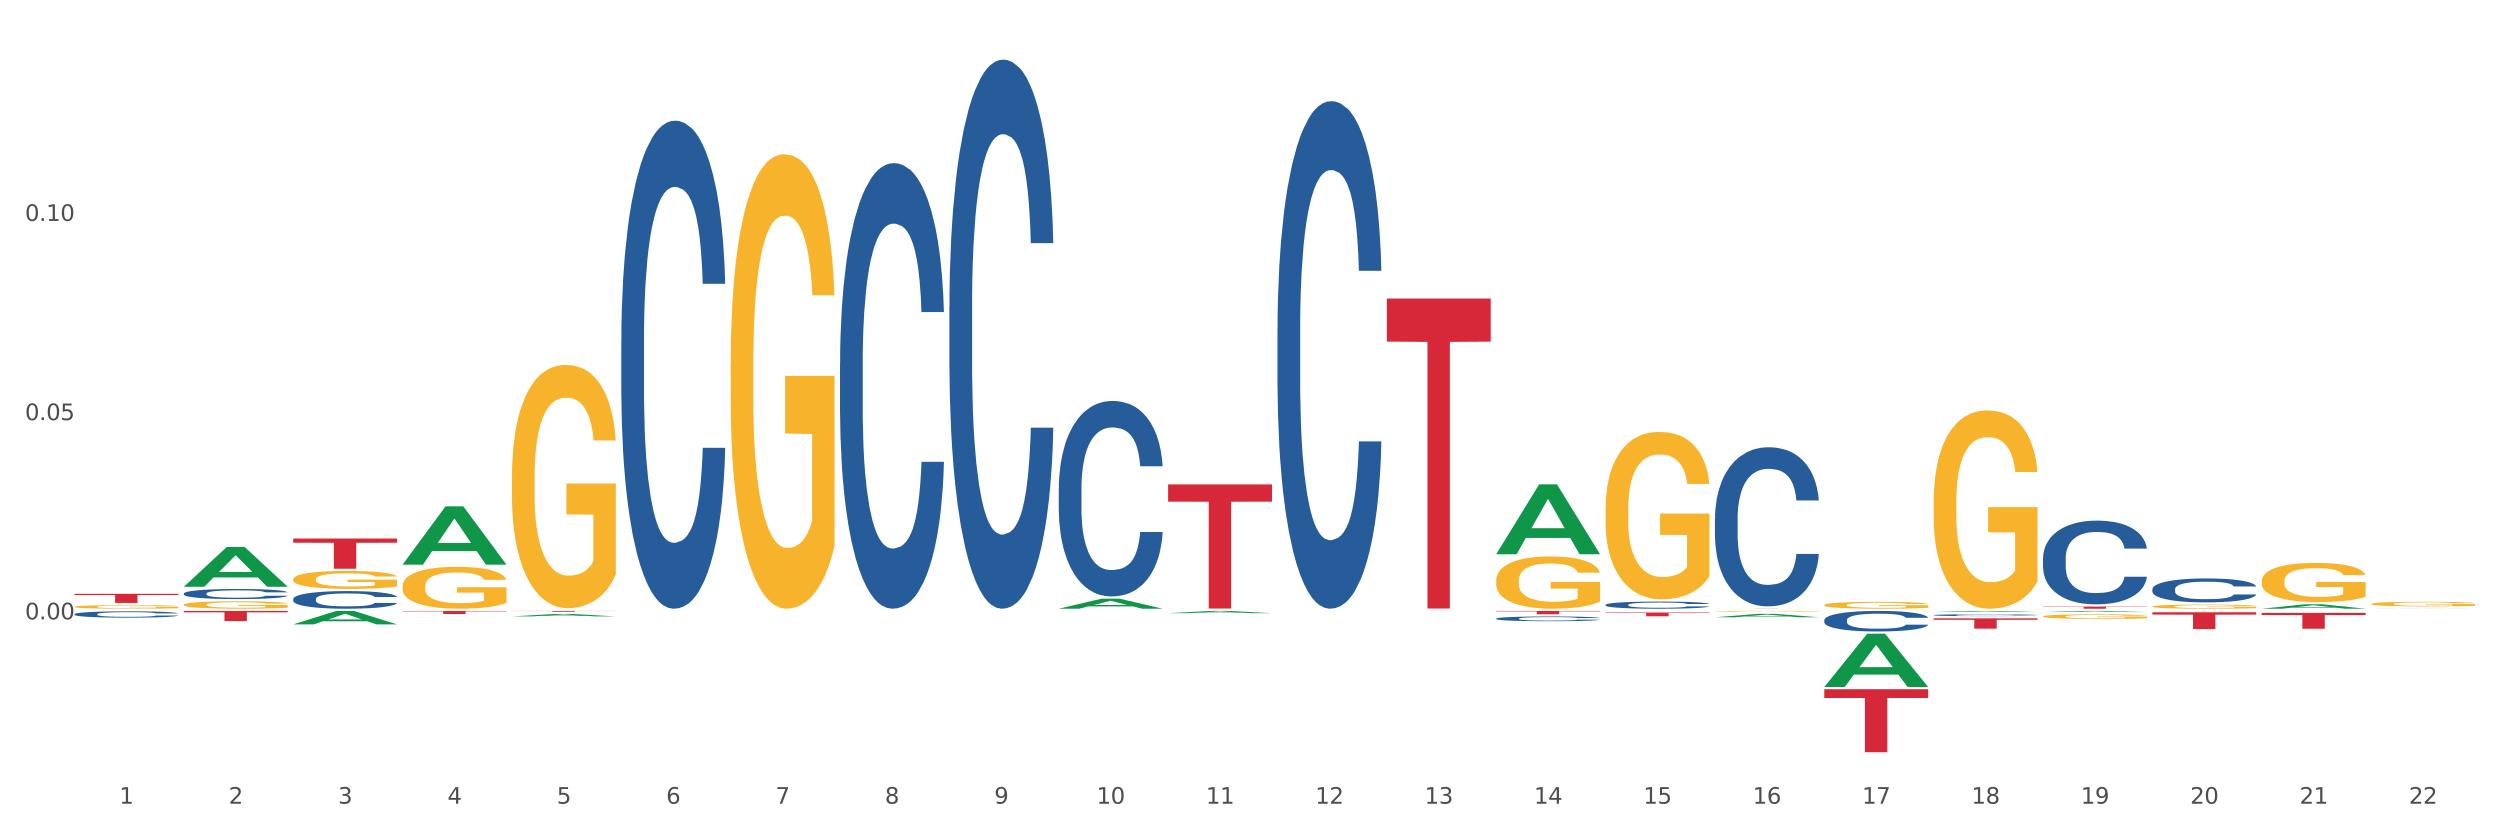 <?xml version="1.0" encoding="utf-8" standalone="no"?>
<!DOCTYPE svg PUBLIC "-//W3C//DTD SVG 1.1//EN"
  "http://www.w3.org/Graphics/SVG/1.1/DTD/svg11.dtd">
<svg xmlns:xlink="http://www.w3.org/1999/xlink" width="1080pt" height="360pt" viewBox="0 0 1080 360" xmlns="http://www.w3.org/2000/svg" version="1.1">
 <rect x="0" y="0" width="1080" height="360" fill="#333333" stroke="none"/>
 <defs>
  <style type="text/css">*{stroke-linejoin: round; stroke-linecap: butt}</style>
 </defs>
 <g id="figure_1">
  <g id="patch_1">
   <path d="M 0 360 
L 1080 360 
L 1080 0 
L 0 0 
z
" style="fill: #ffffff; stroke: #ffffff; stroke-linejoin: miter"/>
  </g>
  <g id="axes_1">
   <g id="matplotlib.axis_1">
    <g id="xtick_1">
     <g id="text_1">
      <!-- 1 -->
      <g style="fill: #4d4d4d" transform="translate(51.562 347.204) scale(0.096 -0.096)">
       <defs>
        <path id="DejaVuSans-31" d="M 794 531 
L 1825 531 
L 1825 4091 
L 703 3866 
L 703 4441 
L 1819 4666 
L 2450 4666 
L 2450 531 
L 3481 531 
L 3481 0 
L 794 0 
L 794 531 
z
" transform="scale(0.016)"/>
       </defs>
       <use xlink:href="#DejaVuSans-31"/>
      </g>
     </g>
    </g>
    <g id="xtick_2">
     <g id="text_2">
      <!-- 2 -->
      <g style="fill: #4d4d4d" transform="translate(98.807 347.204) scale(0.096 -0.096)">
       <defs>
        <path id="DejaVuSans-32" d="M 1228 531 
L 3431 531 
L 3431 0 
L 469 0 
L 469 531 
Q 828 903 1448 1529 
Q 2069 2156 2228 2338 
Q 2531 2678 2651 2914 
Q 2772 3150 2772 3378 
Q 2772 3750 2511 3984 
Q 2250 4219 1831 4219 
Q 1534 4219 1204 4116 
Q 875 4013 500 3803 
L 500 4441 
Q 881 4594 1212 4672 
Q 1544 4750 1819 4750 
Q 2544 4750 2975 4387 
Q 3406 4025 3406 3419 
Q 3406 3131 3298 2873 
Q 3191 2616 2906 2266 
Q 2828 2175 2409 1742 
Q 1991 1309 1228 531 
z
" transform="scale(0.016)"/>
       </defs>
       <use xlink:href="#DejaVuSans-32"/>
      </g>
     </g>
    </g>
    <g id="xtick_3">
     <g id="text_3">
      <!-- 3 -->
      <g style="fill: #4d4d4d" transform="translate(146.052 347.204) scale(0.096 -0.096)">
       <defs>
        <path id="DejaVuSans-33" d="M 2597 2516 
Q 3050 2419 3304 2112 
Q 3559 1806 3559 1356 
Q 3559 666 3084 287 
Q 2609 -91 1734 -91 
Q 1441 -91 1130 -33 
Q 819 25 488 141 
L 488 750 
Q 750 597 1062 519 
Q 1375 441 1716 441 
Q 2309 441 2620 675 
Q 2931 909 2931 1356 
Q 2931 1769 2642 2001 
Q 2353 2234 1838 2234 
L 1294 2234 
L 1294 2753 
L 1863 2753 
Q 2328 2753 2575 2939 
Q 2822 3125 2822 3475 
Q 2822 3834 2567 4026 
Q 2313 4219 1838 4219 
Q 1578 4219 1281 4162 
Q 984 4106 628 3988 
L 628 4550 
Q 988 4650 1302 4700 
Q 1616 4750 1894 4750 
Q 2613 4750 3031 4423 
Q 3450 4097 3450 3541 
Q 3450 3153 3228 2886 
Q 3006 2619 2597 2516 
z
" transform="scale(0.016)"/>
       </defs>
       <use xlink:href="#DejaVuSans-33"/>
      </g>
     </g>
    </g>
    <g id="xtick_4">
     <g id="text_4">
      <!-- 4 -->
      <g style="fill: #4d4d4d" transform="translate(193.297 347.204) scale(0.096 -0.096)">
       <defs>
        <path id="DejaVuSans-34" d="M 2419 4116 
L 825 1625 
L 2419 1625 
L 2419 4116 
z
M 2253 4666 
L 3047 4666 
L 3047 1625 
L 3713 1625 
L 3713 1100 
L 3047 1100 
L 3047 0 
L 2419 0 
L 2419 1100 
L 313 1100 
L 313 1709 
L 2253 4666 
z
" transform="scale(0.016)"/>
       </defs>
       <use xlink:href="#DejaVuSans-34"/>
      </g>
     </g>
    </g>
    <g id="xtick_5">
     <g id="text_5">
      <!-- 5 -->
      <g style="fill: #4d4d4d" transform="translate(240.542 347.204) scale(0.096 -0.096)">
       <defs>
        <path id="DejaVuSans-35" d="M 691 4666 
L 3169 4666 
L 3169 4134 
L 1269 4134 
L 1269 2991 
Q 1406 3038 1543 3061 
Q 1681 3084 1819 3084 
Q 2600 3084 3056 2656 
Q 3513 2228 3513 1497 
Q 3513 744 3044 326 
Q 2575 -91 1722 -91 
Q 1428 -91 1123 -41 
Q 819 9 494 109 
L 494 744 
Q 775 591 1075 516 
Q 1375 441 1709 441 
Q 2250 441 2565 725 
Q 2881 1009 2881 1497 
Q 2881 1984 2565 2268 
Q 2250 2553 1709 2553 
Q 1456 2553 1204 2497 
Q 953 2441 691 2322 
L 691 4666 
z
" transform="scale(0.016)"/>
       </defs>
       <use xlink:href="#DejaVuSans-35"/>
      </g>
     </g>
    </g>
    <g id="xtick_6">
     <g id="text_6">
      <!-- 6 -->
      <g style="fill: #4d4d4d" transform="translate(287.787 347.204) scale(0.096 -0.096)">
       <defs>
        <path id="DejaVuSans-36" d="M 2113 2584 
Q 1688 2584 1439 2293 
Q 1191 2003 1191 1497 
Q 1191 994 1439 701 
Q 1688 409 2113 409 
Q 2538 409 2786 701 
Q 3034 994 3034 1497 
Q 3034 2003 2786 2293 
Q 2538 2584 2113 2584 
z
M 3366 4563 
L 3366 3988 
Q 3128 4100 2886 4159 
Q 2644 4219 2406 4219 
Q 1781 4219 1451 3797 
Q 1122 3375 1075 2522 
Q 1259 2794 1537 2939 
Q 1816 3084 2150 3084 
Q 2853 3084 3261 2657 
Q 3669 2231 3669 1497 
Q 3669 778 3244 343 
Q 2819 -91 2113 -91 
Q 1303 -91 875 529 
Q 447 1150 447 2328 
Q 447 3434 972 4092 
Q 1497 4750 2381 4750 
Q 2619 4750 2861 4703 
Q 3103 4656 3366 4563 
z
" transform="scale(0.016)"/>
       </defs>
       <use xlink:href="#DejaVuSans-36"/>
      </g>
     </g>
    </g>
    <g id="xtick_7">
     <g id="text_7">
      <!-- 7 -->
      <g style="fill: #4d4d4d" transform="translate(335.032 347.204) scale(0.096 -0.096)">
       <defs>
        <path id="DejaVuSans-37" d="M 525 4666 
L 3525 4666 
L 3525 4397 
L 1831 0 
L 1172 0 
L 2766 4134 
L 525 4134 
L 525 4666 
z
" transform="scale(0.016)"/>
       </defs>
       <use xlink:href="#DejaVuSans-37"/>
      </g>
     </g>
    </g>
    <g id="xtick_8">
     <g id="text_8">
      <!-- 8 -->
      <g style="fill: #4d4d4d" transform="translate(382.276 347.204) scale(0.096 -0.096)">
       <defs>
        <path id="DejaVuSans-38" d="M 2034 2216 
Q 1584 2216 1326 1975 
Q 1069 1734 1069 1313 
Q 1069 891 1326 650 
Q 1584 409 2034 409 
Q 2484 409 2743 651 
Q 3003 894 3003 1313 
Q 3003 1734 2745 1975 
Q 2488 2216 2034 2216 
z
M 1403 2484 
Q 997 2584 770 2862 
Q 544 3141 544 3541 
Q 544 4100 942 4425 
Q 1341 4750 2034 4750 
Q 2731 4750 3128 4425 
Q 3525 4100 3525 3541 
Q 3525 3141 3298 2862 
Q 3072 2584 2669 2484 
Q 3125 2378 3379 2068 
Q 3634 1759 3634 1313 
Q 3634 634 3220 271 
Q 2806 -91 2034 -91 
Q 1263 -91 848 271 
Q 434 634 434 1313 
Q 434 1759 690 2068 
Q 947 2378 1403 2484 
z
M 1172 3481 
Q 1172 3119 1398 2916 
Q 1625 2713 2034 2713 
Q 2441 2713 2670 2916 
Q 2900 3119 2900 3481 
Q 2900 3844 2670 4047 
Q 2441 4250 2034 4250 
Q 1625 4250 1398 4047 
Q 1172 3844 1172 3481 
z
" transform="scale(0.016)"/>
       </defs>
       <use xlink:href="#DejaVuSans-38"/>
      </g>
     </g>
    </g>
    <g id="xtick_9">
     <g id="text_9">
      <!-- 9 -->
      <g style="fill: #4d4d4d" transform="translate(429.521 347.204) scale(0.096 -0.096)">
       <defs>
        <path id="DejaVuSans-39" d="M 703 97 
L 703 672 
Q 941 559 1184 500 
Q 1428 441 1663 441 
Q 2288 441 2617 861 
Q 2947 1281 2994 2138 
Q 2813 1869 2534 1725 
Q 2256 1581 1919 1581 
Q 1219 1581 811 2004 
Q 403 2428 403 3163 
Q 403 3881 828 4315 
Q 1253 4750 1959 4750 
Q 2769 4750 3195 4129 
Q 3622 3509 3622 2328 
Q 3622 1225 3098 567 
Q 2575 -91 1691 -91 
Q 1453 -91 1209 -44 
Q 966 3 703 97 
z
M 1959 2075 
Q 2384 2075 2632 2365 
Q 2881 2656 2881 3163 
Q 2881 3666 2632 3958 
Q 2384 4250 1959 4250 
Q 1534 4250 1286 3958 
Q 1038 3666 1038 3163 
Q 1038 2656 1286 2365 
Q 1534 2075 1959 2075 
z
" transform="scale(0.016)"/>
       </defs>
       <use xlink:href="#DejaVuSans-39"/>
      </g>
     </g>
    </g>
    <g id="xtick_10">
     <g id="text_10">
      <!-- 10 -->
      <g style="fill: #4d4d4d" transform="translate(473.712 347.204) scale(0.096 -0.096)">
       <defs>
        <path id="DejaVuSans-30" d="M 2034 4250 
Q 1547 4250 1301 3770 
Q 1056 3291 1056 2328 
Q 1056 1369 1301 889 
Q 1547 409 2034 409 
Q 2525 409 2770 889 
Q 3016 1369 3016 2328 
Q 3016 3291 2770 3770 
Q 2525 4250 2034 4250 
z
M 2034 4750 
Q 2819 4750 3233 4129 
Q 3647 3509 3647 2328 
Q 3647 1150 3233 529 
Q 2819 -91 2034 -91 
Q 1250 -91 836 529 
Q 422 1150 422 2328 
Q 422 3509 836 4129 
Q 1250 4750 2034 4750 
z
" transform="scale(0.016)"/>
       </defs>
       <use xlink:href="#DejaVuSans-31"/>
       <use xlink:href="#DejaVuSans-30" transform="translate(63.623 0)"/>
      </g>
     </g>
    </g>
    <g id="xtick_11">
     <g id="text_11">
      <!-- 11 -->
      <g style="fill: #4d4d4d" transform="translate(520.957 347.204) scale(0.096 -0.096)">
       <use xlink:href="#DejaVuSans-31"/>
       <use xlink:href="#DejaVuSans-31" transform="translate(63.623 0)"/>
      </g>
     </g>
    </g>
    <g id="xtick_12">
     <g id="text_12">
      <!-- 12 -->
      <g style="fill: #4d4d4d" transform="translate(568.202 347.204) scale(0.096 -0.096)">
       <use xlink:href="#DejaVuSans-31"/>
       <use xlink:href="#DejaVuSans-32" transform="translate(63.623 0)"/>
      </g>
     </g>
    </g>
    <g id="xtick_13">
     <g id="text_13">
      <!-- 13 -->
      <g style="fill: #4d4d4d" transform="translate(615.447 347.204) scale(0.096 -0.096)">
       <use xlink:href="#DejaVuSans-31"/>
       <use xlink:href="#DejaVuSans-33" transform="translate(63.623 0)"/>
      </g>
     </g>
    </g>
    <g id="xtick_14">
     <g id="text_14">
      <!-- 14 -->
      <g style="fill: #4d4d4d" transform="translate(662.692 347.204) scale(0.096 -0.096)">
       <use xlink:href="#DejaVuSans-31"/>
       <use xlink:href="#DejaVuSans-34" transform="translate(63.623 0)"/>
      </g>
     </g>
    </g>
    <g id="xtick_15">
     <g id="text_15">
      <!-- 15 -->
      <g style="fill: #4d4d4d" transform="translate(709.937 347.204) scale(0.096 -0.096)">
       <use xlink:href="#DejaVuSans-31"/>
       <use xlink:href="#DejaVuSans-35" transform="translate(63.623 0)"/>
      </g>
     </g>
    </g>
    <g id="xtick_16">
     <g id="text_16">
      <!-- 16 -->
      <g style="fill: #4d4d4d" transform="translate(757.181 347.204) scale(0.096 -0.096)">
       <use xlink:href="#DejaVuSans-31"/>
       <use xlink:href="#DejaVuSans-36" transform="translate(63.623 0)"/>
      </g>
     </g>
    </g>
    <g id="xtick_17">
     <g id="text_17">
      <!-- 17 -->
      <g style="fill: #4d4d4d" transform="translate(804.426 347.204) scale(0.096 -0.096)">
       <use xlink:href="#DejaVuSans-31"/>
       <use xlink:href="#DejaVuSans-37" transform="translate(63.623 0)"/>
      </g>
     </g>
    </g>
    <g id="xtick_18">
     <g id="text_18">
      <!-- 18 -->
      <g style="fill: #4d4d4d" transform="translate(851.671 347.204) scale(0.096 -0.096)">
       <use xlink:href="#DejaVuSans-31"/>
       <use xlink:href="#DejaVuSans-38" transform="translate(63.623 0)"/>
      </g>
     </g>
    </g>
    <g id="xtick_19">
     <g id="text_19">
      <!-- 19 -->
      <g style="fill: #4d4d4d" transform="translate(898.916 347.204) scale(0.096 -0.096)">
       <use xlink:href="#DejaVuSans-31"/>
       <use xlink:href="#DejaVuSans-39" transform="translate(63.623 0)"/>
      </g>
     </g>
    </g>
    <g id="xtick_20">
     <g id="text_20">
      <!-- 20 -->
      <g style="fill: #4d4d4d" transform="translate(946.161 347.204) scale(0.096 -0.096)">
       <use xlink:href="#DejaVuSans-32"/>
       <use xlink:href="#DejaVuSans-30" transform="translate(63.623 0)"/>
      </g>
     </g>
    </g>
    <g id="xtick_21">
     <g id="text_21">
      <!-- 21 -->
      <g style="fill: #4d4d4d" transform="translate(993.406 347.204) scale(0.096 -0.096)">
       <use xlink:href="#DejaVuSans-32"/>
       <use xlink:href="#DejaVuSans-31" transform="translate(63.623 0)"/>
      </g>
     </g>
    </g>
    <g id="xtick_22">
     <g id="text_22">
      <!-- 22 -->
      <g style="fill: #4d4d4d" transform="translate(1040.651 347.204) scale(0.096 -0.096)">
       <use xlink:href="#DejaVuSans-32"/>
       <use xlink:href="#DejaVuSans-32" transform="translate(63.623 0)"/>
      </g>
     </g>
    </g>
    <g id="xtick_23"/>
    <g id="xtick_24"/>
    <g id="xtick_25"/>
    <g id="xtick_26"/>
    <g id="xtick_27"/>
    <g id="xtick_28"/>
    <g id="xtick_29"/>
    <g id="xtick_30"/>
    <g id="xtick_31"/>
    <g id="xtick_32"/>
    <g id="xtick_33"/>
    <g id="xtick_34"/>
    <g id="xtick_35"/>
    <g id="xtick_36"/>
    <g id="xtick_37"/>
    <g id="xtick_38"/>
    <g id="xtick_39"/>
    <g id="xtick_40"/>
    <g id="xtick_41"/>
    <g id="xtick_42"/>
    <g id="xtick_43"/>
   </g>
   <g id="matplotlib.axis_2">
    <g id="ytick_1">
     <g id="text_23">
      <!-- 0.00 -->
      <g style="fill: #4d4d4d" transform="translate(10.8 267.567) scale(0.096 -0.096)">
       <defs>
        <path id="DejaVuSans-2e" d="M 684 794 
L 1344 794 
L 1344 0 
L 684 0 
L 684 794 
z
" transform="scale(0.016)"/>
       </defs>
       <use xlink:href="#DejaVuSans-30"/>
       <use xlink:href="#DejaVuSans-2e" transform="translate(63.623 0)"/>
       <use xlink:href="#DejaVuSans-30" transform="translate(95.41 0)"/>
       <use xlink:href="#DejaVuSans-30" transform="translate(159.033 0)"/>
      </g>
     </g>
    </g>
    <g id="ytick_2">
     <g id="text_24">
      <!-- 0.05 -->
      <g style="fill: #4d4d4d" transform="translate(10.8 181.503) scale(0.096 -0.096)">
       <use xlink:href="#DejaVuSans-30"/>
       <use xlink:href="#DejaVuSans-2e" transform="translate(63.623 0)"/>
       <use xlink:href="#DejaVuSans-30" transform="translate(95.41 0)"/>
       <use xlink:href="#DejaVuSans-35" transform="translate(159.033 0)"/>
      </g>
     </g>
    </g>
    <g id="ytick_3">
     <g id="text_25">
      <!-- 0.10 -->
      <g style="fill: #4d4d4d" transform="translate(10.8 95.439) scale(0.096 -0.096)">
       <use xlink:href="#DejaVuSans-30"/>
       <use xlink:href="#DejaVuSans-2e" transform="translate(63.623 0)"/>
       <use xlink:href="#DejaVuSans-31" transform="translate(95.41 0)"/>
       <use xlink:href="#DejaVuSans-30" transform="translate(159.033 0)"/>
      </g>
     </g>
    </g>
    <g id="ytick_4"/>
    <g id="ytick_5"/>
    <g id="ytick_6"/>
    <g id="ytick_7"/>
   </g>
   <g id="PolyCollection_1">
    <path d="M 79.42 253.458 
L 79.466 253.442 
L 97.974 236.276 
L 105.655 236.26 
L 124.303 253.491 
L 115.419 253.491 
L 111.393 249.478 
L 92.283 249.478 
L 92.144 249.543 
L 88.258 253.491 
L 79.42 253.491 
L 79.42 253.458 
L 94.689 247.084 
L 108.987 247.067 
L 101.907 239.932 
L 101.815 239.9 
L 101.722 239.948 
L 94.643 247.067 
L 94.689 247.084 
L 79.42 253.458 
z
" clip-path="url(#pc5bd94a839)" style="fill: #109648"/>
    <path d="M 173.91 263.933 
L 218.792 263.933 
L 218.792 264.117 
L 201.137 264.118 
L 201.137 265.259 
L 191.459 265.259 
L 191.459 264.118 
L 173.91 264.117 
L 173.91 263.934 
L 173.91 263.933 
z
" clip-path="url(#pc5bd94a839)" style="fill: #d62839"/>
    <path d="M 126.665 269.734 
L 126.711 269.728 
L 145.219 263.925 
L 152.9 263.92 
L 171.547 269.745 
L 162.663 269.745 
L 158.638 268.388 
L 139.528 268.388 
L 139.389 268.41 
L 135.502 269.745 
L 126.665 269.745 
L 126.665 269.734 
L 141.934 267.579 
L 156.232 267.573 
L 149.152 265.161 
L 149.06 265.15 
L 148.967 265.167 
L 141.888 267.573 
L 141.934 267.579 
L 126.665 269.734 
z
" clip-path="url(#pc5bd94a839)" style="fill: #109648"/>
    <path d="M 221.154 263.92 
L 266.037 263.92 
L 266.037 263.97 
L 248.382 263.97 
L 248.382 264.281 
L 238.703 264.281 
L 238.703 263.97 
L 221.154 263.97 
L 221.154 263.92 
L 221.154 263.92 
z
" clip-path="url(#pc5bd94a839)" style="fill: #d62839"/>
    <path d="M 173.91 243.879 
L 173.956 243.855 
L 192.464 218.747 
L 200.145 218.723 
L 218.792 243.926 
L 209.908 243.926 
L 205.883 238.057 
L 186.773 238.057 
L 186.634 238.152 
L 182.747 243.926 
L 173.91 243.926 
L 173.91 243.879 
L 189.179 234.555 
L 203.477 234.531 
L 196.397 224.095 
L 196.305 224.048 
L 196.212 224.119 
L 189.133 234.531 
L 189.179 234.555 
L 173.91 243.879 
z
" clip-path="url(#pc5bd94a839)" style="fill: #109648"/>
    <path d="M 221.154 266.286 
L 221.201 266.285 
L 239.709 265.234 
L 247.39 265.233 
L 266.037 266.288 
L 257.153 266.288 
L 253.128 266.042 
L 234.018 266.042 
L 233.879 266.046 
L 229.992 266.288 
L 221.154 266.288 
L 221.154 266.286 
L 236.424 265.896 
L 250.722 265.895 
L 243.642 265.458 
L 243.55 265.456 
L 243.457 265.459 
L 236.378 265.895 
L 236.424 265.896 
L 221.154 266.286 
z
" clip-path="url(#pc5bd94a839)" style="fill: #109648"/>
    <path d="M 740.848 262.904 
L 785.731 262.904 
L 785.731 262.912 
L 768.075 262.913 
L 768.075 262.967 
L 758.397 262.967 
L 758.397 262.913 
L 740.848 262.912 
L 740.848 262.904 
L 740.848 262.904 
z
" clip-path="url(#pc5bd94a839)" style="fill: #d62839"/>
    <path d="M 504.624 209.253 
L 549.506 209.253 
L 549.506 216.706 
L 531.851 216.756 
L 531.851 262.882 
L 522.173 262.882 
L 522.173 216.756 
L 504.624 216.706 
L 504.624 209.303 
L 504.624 209.253 
z
" clip-path="url(#pc5bd94a839)" style="fill: #d62839"/>
    <path d="M 977.072 264.758 
L 1021.955 264.758 
L 1021.955 265.711 
L 1004.3 265.718 
L 1004.3 271.619 
L 994.621 271.619 
L 994.621 265.718 
L 977.072 265.711 
L 977.072 264.764 
L 977.072 264.758 
z
" clip-path="url(#pc5bd94a839)" style="fill: #d62839"/>
    <path d="M 788.093 297.746 
L 832.976 297.746 
L 832.976 301.527 
L 815.32 301.552 
L 815.32 324.95 
L 805.642 324.95 
L 805.642 301.552 
L 788.093 301.527 
L 788.093 297.772 
L 788.093 297.746 
z
" clip-path="url(#pc5bd94a839)" style="fill: #d62839"/>
    <path d="M 882.583 262.037 
L 927.465 262.037 
L 927.465 262.166 
L 909.81 262.167 
L 909.81 262.967 
L 900.132 262.967 
L 900.132 262.167 
L 882.583 262.166 
L 882.583 262.038 
L 882.583 262.037 
z
" clip-path="url(#pc5bd94a839)" style="fill: #d62839"/>
    <path d="M 929.828 264.51 
L 974.71 264.51 
L 974.71 265.518 
L 957.055 265.525 
L 957.055 271.764 
L 947.377 271.764 
L 947.377 265.525 
L 929.828 265.518 
L 929.828 264.517 
L 929.828 264.51 
z
" clip-path="url(#pc5bd94a839)" style="fill: #d62839"/>
    <path d="M 835.338 267.125 
L 880.221 267.125 
L 880.221 267.745 
L 862.565 267.75 
L 862.565 271.592 
L 852.887 271.592 
L 852.887 267.75 
L 835.338 267.745 
L 835.338 267.129 
L 835.338 267.125 
z
" clip-path="url(#pc5bd94a839)" style="fill: #d62839"/>
    <path d="M 32.175 256.519 
L 77.058 256.519 
L 77.058 257.067 
L 59.402 257.07 
L 59.402 260.457 
L 49.724 260.457 
L 49.724 257.07 
L 32.175 257.067 
L 32.175 256.523 
L 32.175 256.519 
z
" clip-path="url(#pc5bd94a839)" style="fill: #d62839"/>
    <path d="M 126.665 232.657 
L 171.547 232.657 
L 171.547 234.47 
L 153.892 234.482 
L 153.892 245.703 
L 144.214 245.703 
L 144.214 234.482 
L 126.665 234.47 
L 126.665 232.669 
L 126.665 232.657 
z
" clip-path="url(#pc5bd94a839)" style="fill: #d62839"/>
    <path d="M 79.42 263.92 
L 124.303 263.92 
L 124.303 264.527 
L 106.647 264.532 
L 106.647 268.292 
L 96.969 268.292 
L 96.969 264.532 
L 79.42 264.527 
L 79.42 263.924 
L 79.42 263.92 
z
" clip-path="url(#pc5bd94a839)" style="fill: #d62839"/>
    <path d="M 788.093 267.907 
L 788.146 267.899 
L 788.146 267.672 
L 788.305 267.364 
L 788.889 266.797 
L 789.632 266.367 
L 790.905 265.865 
L 791.594 265.654 
L 792.496 265.419 
L 794.353 265.038 
L 796.475 264.714 
L 797.961 264.536 
L 799.075 264.422 
L 801.568 264.22 
L 803.001 264.131 
L 804.486 264.058 
L 805.76 264.009 
L 807.882 263.952 
L 809.579 263.928 
L 811.542 263.92 
L 813.187 263.928 
L 815.362 263.96 
L 818.545 264.058 
L 819.765 264.114 
L 821.41 264.212 
L 823.108 264.341 
L 824.487 264.471 
L 826.079 264.657 
L 827.723 264.9 
L 829.315 265.208 
L 830.429 265.492 
L 831.331 265.792 
L 832.127 266.157 
L 832.71 266.554 
L 832.976 266.886 
L 823.267 266.886 
L 823.002 266.586 
L 822.471 266.262 
L 821.941 266.043 
L 821.357 265.865 
L 820.455 265.662 
L 819.659 265.533 
L 818.333 265.379 
L 817.113 265.281 
L 816.105 265.225 
L 814.885 265.176 
L 812.285 265.127 
L 810.428 265.127 
L 809.261 265.144 
L 807.829 265.184 
L 806.608 265.241 
L 805.176 265.338 
L 804.062 265.443 
L 802.948 265.581 
L 802.311 265.678 
L 801.356 265.857 
L 800.72 266.003 
L 799.871 266.254 
L 799.393 266.432 
L 798.544 266.894 
L 798.173 267.234 
L 798.014 267.469 
L 797.908 267.729 
L 797.908 268.993 
L 798.226 269.56 
L 798.491 269.803 
L 798.916 270.079 
L 799.712 270.436 
L 800.879 270.784 
L 802.099 271.035 
L 803.107 271.189 
L 804.062 271.303 
L 805.017 271.392 
L 806.184 271.473 
L 807.139 271.521 
L 808.571 271.57 
L 810.269 271.594 
L 811.595 271.594 
L 814.301 271.554 
L 815.521 271.513 
L 816.688 271.457 
L 817.962 271.367 
L 818.97 271.27 
L 819.553 271.197 
L 820.508 271.043 
L 821.251 270.881 
L 821.888 270.695 
L 822.312 270.533 
L 822.789 270.29 
L 823.161 270.014 
L 823.267 269.868 
L 832.976 269.868 
L 832.763 270.16 
L 832.392 270.444 
L 831.649 270.825 
L 831.066 271.043 
L 830.164 271.311 
L 829.209 271.538 
L 827.883 271.789 
L 826.662 271.975 
L 825.389 272.137 
L 824.01 272.283 
L 821.516 272.486 
L 820.614 272.543 
L 818.704 272.64 
L 817.219 272.697 
L 815.044 272.753 
L 812.816 272.786 
L 810.481 272.794 
L 808.412 272.778 
L 806.131 272.729 
L 804.699 272.68 
L 803.107 272.607 
L 801.25 272.494 
L 799.499 272.356 
L 797.855 272.194 
L 796.316 272.008 
L 794.884 271.797 
L 793.027 271.449 
L 791.648 271.108 
L 790.64 270.792 
L 789.95 270.525 
L 789.26 270.184 
L 788.889 269.949 
L 788.305 269.382 
L 788.093 268.855 
L 788.093 267.907 
z
" clip-path="url(#pc5bd94a839)" style="fill: #255c99"/>
    <path d="M 693.603 261.272 
L 693.656 261.27 
L 693.656 261.191 
L 693.815 261.084 
L 694.399 260.887 
L 695.142 260.738 
L 696.415 260.564 
L 697.105 260.491 
L 698.007 260.41 
L 699.863 260.277 
L 701.986 260.165 
L 703.471 260.103 
L 704.585 260.064 
L 707.079 259.994 
L 708.511 259.963 
L 709.997 259.937 
L 711.27 259.921 
L 713.392 259.901 
L 715.09 259.892 
L 717.053 259.89 
L 718.697 259.892 
L 720.872 259.904 
L 724.056 259.937 
L 725.276 259.957 
L 726.92 259.991 
L 728.618 260.036 
L 729.997 260.081 
L 731.589 260.145 
L 733.234 260.23 
L 734.825 260.337 
L 735.939 260.435 
L 736.841 260.539 
L 737.637 260.665 
L 738.221 260.803 
L 738.486 260.918 
L 728.777 260.918 
L 728.512 260.814 
L 727.981 260.702 
L 727.451 260.626 
L 726.867 260.564 
L 725.965 260.494 
L 725.17 260.449 
L 723.843 260.396 
L 722.623 260.362 
L 721.615 260.342 
L 720.395 260.325 
L 717.795 260.308 
L 715.938 260.308 
L 714.771 260.314 
L 713.339 260.328 
L 712.119 260.348 
L 710.686 260.381 
L 709.572 260.418 
L 708.458 260.466 
L 707.821 260.5 
L 706.866 260.561 
L 706.23 260.612 
L 705.381 260.699 
L 704.903 260.761 
L 704.055 260.921 
L 703.683 261.039 
L 703.524 261.121 
L 703.418 261.211 
L 703.418 261.649 
L 703.736 261.846 
L 704.002 261.93 
L 704.426 262.026 
L 705.222 262.149 
L 706.389 262.27 
L 707.609 262.357 
L 708.617 262.411 
L 709.572 262.45 
L 710.527 262.481 
L 711.694 262.509 
L 712.649 262.526 
L 714.082 262.543 
L 715.779 262.551 
L 717.106 262.551 
L 719.811 262.537 
L 721.032 262.523 
L 722.199 262.503 
L 723.472 262.473 
L 724.48 262.439 
L 725.064 262.414 
L 726.018 262.36 
L 726.761 262.304 
L 727.398 262.239 
L 727.822 262.183 
L 728.3 262.099 
L 728.671 262.003 
L 728.777 261.953 
L 738.486 261.953 
L 738.274 262.054 
L 737.902 262.152 
L 737.16 262.284 
L 736.576 262.36 
L 735.674 262.453 
L 734.719 262.532 
L 733.393 262.619 
L 732.173 262.683 
L 730.899 262.74 
L 729.52 262.79 
L 727.026 262.86 
L 726.125 262.88 
L 724.215 262.914 
L 722.729 262.933 
L 720.554 262.953 
L 718.326 262.964 
L 715.992 262.967 
L 713.922 262.962 
L 711.641 262.945 
L 710.209 262.928 
L 708.617 262.903 
L 706.76 262.863 
L 705.01 262.815 
L 703.365 262.759 
L 701.826 262.695 
L 700.394 262.621 
L 698.537 262.501 
L 697.158 262.383 
L 696.15 262.273 
L 695.46 262.18 
L 694.77 262.062 
L 694.399 261.981 
L 693.815 261.784 
L 693.603 261.601 
L 693.603 261.272 
z
" clip-path="url(#pc5bd94a839)" style="fill: #255c99"/>
    <path d="M 882.583 241.162 
L 882.636 241.129 
L 882.636 240.204 
L 882.795 238.948 
L 883.379 236.635 
L 884.121 234.884 
L 885.395 232.836 
L 886.084 231.977 
L 886.986 231.019 
L 888.843 229.466 
L 890.965 228.144 
L 892.451 227.418 
L 893.565 226.955 
L 896.058 226.129 
L 897.491 225.766 
L 898.976 225.468 
L 900.249 225.27 
L 902.371 225.039 
L 904.069 224.94 
L 906.032 224.907 
L 907.677 224.94 
L 909.852 225.072 
L 913.035 225.468 
L 914.255 225.7 
L 915.9 226.096 
L 917.598 226.625 
L 918.977 227.153 
L 920.569 227.913 
L 922.213 228.904 
L 923.805 230.16 
L 924.919 231.316 
L 925.821 232.539 
L 926.617 234.025 
L 927.2 235.644 
L 927.465 236.999 
L 917.757 236.999 
L 917.491 235.776 
L 916.961 234.455 
L 916.43 233.563 
L 915.847 232.836 
L 914.945 232.01 
L 914.149 231.481 
L 912.823 230.854 
L 911.603 230.457 
L 910.595 230.226 
L 909.374 230.028 
L 906.775 229.829 
L 904.918 229.829 
L 903.751 229.896 
L 902.318 230.061 
L 901.098 230.292 
L 899.666 230.688 
L 898.552 231.118 
L 897.438 231.68 
L 896.801 232.076 
L 895.846 232.803 
L 895.209 233.398 
L 894.36 234.422 
L 893.883 235.149 
L 893.034 237.032 
L 892.663 238.42 
L 892.504 239.378 
L 892.398 240.435 
L 892.398 245.589 
L 892.716 247.902 
L 892.981 248.893 
L 893.406 250.016 
L 894.201 251.47 
L 895.368 252.891 
L 896.589 253.915 
L 897.597 254.542 
L 898.552 255.005 
L 899.507 255.368 
L 900.674 255.699 
L 901.629 255.897 
L 903.061 256.095 
L 904.759 256.194 
L 906.085 256.194 
L 908.791 256.029 
L 910.011 255.864 
L 911.178 255.633 
L 912.451 255.269 
L 913.459 254.873 
L 914.043 254.576 
L 914.998 253.948 
L 915.741 253.287 
L 916.377 252.527 
L 916.802 251.866 
L 917.279 250.875 
L 917.651 249.752 
L 917.757 249.157 
L 927.465 249.157 
L 927.253 250.347 
L 926.882 251.503 
L 926.139 253.056 
L 925.555 253.948 
L 924.654 255.038 
L 923.699 255.963 
L 922.372 256.987 
L 921.152 257.747 
L 919.879 258.408 
L 918.499 259.003 
L 916.006 259.829 
L 915.104 260.06 
L 913.194 260.456 
L 911.709 260.688 
L 909.534 260.919 
L 907.305 261.051 
L 904.971 261.084 
L 902.902 261.018 
L 900.621 260.82 
L 899.188 260.622 
L 897.597 260.324 
L 895.74 259.862 
L 893.989 259.3 
L 892.344 258.639 
L 890.806 257.879 
L 889.373 257.02 
L 887.517 255.6 
L 886.137 254.212 
L 885.129 252.924 
L 884.44 251.833 
L 883.75 250.446 
L 883.379 249.488 
L 882.795 247.175 
L 882.583 245.027 
L 882.583 241.162 
z
" clip-path="url(#pc5bd94a839)" style="fill: #255c99"/>
    <path d="M 835.338 265.727 
L 835.391 265.726 
L 835.391 265.706 
L 835.55 265.678 
L 836.134 265.626 
L 836.876 265.587 
L 838.15 265.541 
L 838.839 265.522 
L 839.741 265.5 
L 841.598 265.466 
L 843.72 265.436 
L 845.206 265.42 
L 846.32 265.41 
L 848.813 265.391 
L 850.246 265.383 
L 851.731 265.376 
L 853.004 265.372 
L 855.127 265.367 
L 856.824 265.365 
L 858.787 265.364 
L 860.432 265.365 
L 862.607 265.368 
L 865.79 265.376 
L 867.01 265.382 
L 868.655 265.39 
L 870.353 265.402 
L 871.732 265.414 
L 873.324 265.431 
L 874.968 265.453 
L 876.56 265.481 
L 877.674 265.507 
L 878.576 265.534 
L 879.372 265.568 
L 879.955 265.604 
L 880.221 265.634 
L 870.512 265.634 
L 870.247 265.607 
L 869.716 265.577 
L 869.186 265.557 
L 868.602 265.541 
L 867.7 265.523 
L 866.904 265.511 
L 865.578 265.497 
L 864.358 265.488 
L 863.35 265.483 
L 862.13 265.478 
L 859.53 265.474 
L 857.673 265.474 
L 856.506 265.475 
L 855.073 265.479 
L 853.853 265.484 
L 852.421 265.493 
L 851.307 265.503 
L 850.193 265.515 
L 849.556 265.524 
L 848.601 265.54 
L 847.964 265.554 
L 847.116 265.576 
L 846.638 265.593 
L 845.789 265.635 
L 845.418 265.666 
L 845.259 265.687 
L 845.153 265.711 
L 845.153 265.826 
L 845.471 265.877 
L 845.736 265.9 
L 846.161 265.925 
L 846.956 265.957 
L 848.124 265.989 
L 849.344 266.012 
L 850.352 266.026 
L 851.307 266.036 
L 852.262 266.044 
L 853.429 266.052 
L 854.384 266.056 
L 855.816 266.06 
L 857.514 266.063 
L 858.84 266.063 
L 861.546 266.059 
L 862.766 266.055 
L 863.933 266.05 
L 865.207 266.042 
L 866.215 266.033 
L 866.798 266.027 
L 867.753 266.013 
L 868.496 265.998 
L 869.132 265.981 
L 869.557 265.966 
L 870.034 265.944 
L 870.406 265.919 
L 870.512 265.906 
L 880.221 265.906 
L 880.008 265.932 
L 879.637 265.958 
L 878.894 265.993 
L 878.311 266.013 
L 877.409 266.037 
L 876.454 266.058 
L 875.127 266.08 
L 873.907 266.097 
L 872.634 266.112 
L 871.255 266.125 
L 868.761 266.144 
L 867.859 266.149 
L 865.949 266.158 
L 864.464 266.163 
L 862.289 266.168 
L 860.06 266.171 
L 857.726 266.172 
L 855.657 266.17 
L 853.376 266.166 
L 851.943 266.162 
L 850.352 266.155 
L 848.495 266.145 
L 846.744 266.132 
L 845.1 266.117 
L 843.561 266.1 
L 842.129 266.081 
L 840.272 266.049 
L 838.892 266.018 
L 837.884 265.99 
L 837.195 265.965 
L 836.505 265.934 
L 836.134 265.913 
L 835.55 265.861 
L 835.338 265.813 
L 835.338 265.727 
z
" clip-path="url(#pc5bd94a839)" style="fill: #255c99"/>
    <path d="M 693.603 264.61 
L 738.486 264.61 
L 738.486 264.836 
L 720.831 264.837 
L 720.831 266.234 
L 711.152 266.234 
L 711.152 264.837 
L 693.603 264.836 
L 693.603 264.611 
L 693.603 264.61 
z
" clip-path="url(#pc5bd94a839)" style="fill: #d62839"/>
    <path d="M 599.113 128.962 
L 643.996 128.962 
L 643.996 147.575 
L 626.341 147.7 
L 626.341 262.899 
L 616.662 262.899 
L 616.662 147.7 
L 599.113 147.575 
L 599.113 129.088 
L 599.113 128.962 
z
" clip-path="url(#pc5bd94a839)" style="fill: #d62839"/>
    <path d="M 646.358 263.92 
L 691.241 263.92 
L 691.241 264.12 
L 673.586 264.122 
L 673.586 265.363 
L 663.907 265.363 
L 663.907 264.122 
L 646.358 264.12 
L 646.358 263.921 
L 646.358 263.92 
z
" clip-path="url(#pc5bd94a839)" style="fill: #d62839"/>
    <path d="M 929.828 254.533 
L 929.881 254.524 
L 929.881 254.26 
L 930.04 253.901 
L 930.623 253.24 
L 931.366 252.74 
L 932.639 252.155 
L 933.329 251.909 
L 934.231 251.635 
L 936.088 251.192 
L 938.21 250.814 
L 939.695 250.607 
L 940.81 250.474 
L 943.303 250.238 
L 944.735 250.135 
L 946.221 250.05 
L 947.494 249.993 
L 949.616 249.927 
L 951.314 249.899 
L 953.277 249.889 
L 954.922 249.899 
L 957.097 249.936 
L 960.28 250.05 
L 961.5 250.116 
L 963.145 250.229 
L 964.842 250.38 
L 966.222 250.531 
L 967.813 250.748 
L 969.458 251.031 
L 971.05 251.39 
L 972.164 251.72 
L 973.066 252.07 
L 973.861 252.494 
L 974.445 252.957 
L 974.71 253.344 
L 965.002 253.344 
L 964.736 252.995 
L 964.206 252.617 
L 963.675 252.362 
L 963.092 252.155 
L 962.19 251.919 
L 961.394 251.768 
L 960.068 251.588 
L 958.847 251.475 
L 957.839 251.409 
L 956.619 251.352 
L 954.02 251.296 
L 952.163 251.296 
L 950.996 251.314 
L 949.563 251.362 
L 948.343 251.428 
L 946.911 251.541 
L 945.796 251.664 
L 944.682 251.824 
L 944.046 251.937 
L 943.091 252.145 
L 942.454 252.315 
L 941.605 252.608 
L 941.128 252.815 
L 940.279 253.353 
L 939.908 253.75 
L 939.748 254.024 
L 939.642 254.326 
L 939.642 255.798 
L 939.961 256.459 
L 940.226 256.742 
L 940.65 257.063 
L 941.446 257.478 
L 942.613 257.884 
L 943.834 258.177 
L 944.842 258.356 
L 945.796 258.489 
L 946.751 258.592 
L 947.919 258.687 
L 948.874 258.743 
L 950.306 258.8 
L 952.004 258.828 
L 953.33 258.828 
L 956.036 258.781 
L 957.256 258.734 
L 958.423 258.668 
L 959.696 258.564 
L 960.704 258.451 
L 961.288 258.366 
L 962.243 258.186 
L 962.986 257.998 
L 963.622 257.781 
L 964.047 257.592 
L 964.524 257.309 
L 964.895 256.988 
L 965.002 256.818 
L 974.71 256.818 
L 974.498 257.158 
L 974.127 257.488 
L 973.384 257.932 
L 972.8 258.186 
L 971.898 258.498 
L 970.944 258.762 
L 969.617 259.055 
L 968.397 259.272 
L 967.124 259.461 
L 965.744 259.631 
L 963.251 259.867 
L 962.349 259.933 
L 960.439 260.046 
L 958.954 260.112 
L 956.778 260.178 
L 954.55 260.216 
L 952.216 260.225 
L 950.147 260.207 
L 947.866 260.15 
L 946.433 260.093 
L 944.842 260.008 
L 942.985 259.876 
L 941.234 259.716 
L 939.589 259.527 
L 938.051 259.31 
L 936.618 259.064 
L 934.762 258.658 
L 933.382 258.262 
L 932.374 257.894 
L 931.684 257.582 
L 930.995 257.186 
L 930.623 256.912 
L 930.04 256.251 
L 929.828 255.638 
L 929.828 254.533 
z
" clip-path="url(#pc5bd94a839)" style="fill: #255c99"/>
    <path d="M 740.848 224.097 
L 740.901 224.034 
L 740.901 222.276 
L 741.06 219.891 
L 741.644 215.496 
L 742.387 212.169 
L 743.66 208.277 
L 744.35 206.645 
L 745.251 204.824 
L 747.108 201.874 
L 749.23 199.363 
L 750.716 197.982 
L 751.83 197.103 
L 754.324 195.533 
L 755.756 194.843 
L 757.241 194.278 
L 758.515 193.901 
L 760.637 193.462 
L 762.334 193.273 
L 764.297 193.211 
L 765.942 193.273 
L 768.117 193.524 
L 771.3 194.278 
L 772.521 194.717 
L 774.165 195.471 
L 775.863 196.475 
L 777.242 197.479 
L 778.834 198.923 
L 780.479 200.807 
L 782.07 203.192 
L 783.184 205.389 
L 784.086 207.712 
L 784.882 210.537 
L 785.465 213.613 
L 785.731 216.187 
L 776.022 216.187 
L 775.757 213.864 
L 775.226 211.353 
L 774.696 209.658 
L 774.112 208.277 
L 773.21 206.708 
L 772.415 205.703 
L 771.088 204.51 
L 769.868 203.757 
L 768.86 203.318 
L 767.64 202.941 
L 765.04 202.564 
L 763.183 202.564 
L 762.016 202.69 
L 760.584 203.004 
L 759.364 203.443 
L 757.931 204.197 
L 756.817 205.013 
L 755.703 206.08 
L 755.066 206.833 
L 754.111 208.214 
L 753.475 209.344 
L 752.626 211.29 
L 752.148 212.671 
L 751.3 216.25 
L 750.928 218.886 
L 750.769 220.707 
L 750.663 222.716 
L 750.663 232.509 
L 750.981 236.903 
L 751.246 238.786 
L 751.671 240.921 
L 752.467 243.683 
L 753.634 246.382 
L 754.854 248.328 
L 755.862 249.521 
L 756.817 250.4 
L 757.772 251.091 
L 758.939 251.718 
L 759.894 252.095 
L 761.326 252.472 
L 763.024 252.66 
L 764.35 252.66 
L 767.056 252.346 
L 768.276 252.032 
L 769.444 251.593 
L 770.717 250.902 
L 771.725 250.149 
L 772.308 249.584 
L 773.263 248.391 
L 774.006 247.136 
L 774.643 245.692 
L 775.067 244.436 
L 775.545 242.553 
L 775.916 240.419 
L 776.022 239.289 
L 785.731 239.289 
L 785.519 241.549 
L 785.147 243.746 
L 784.404 246.696 
L 783.821 248.391 
L 782.919 250.463 
L 781.964 252.221 
L 780.638 254.167 
L 779.417 255.611 
L 778.144 256.866 
L 776.765 257.996 
L 774.271 259.565 
L 773.369 260.005 
L 771.46 260.758 
L 769.974 261.198 
L 767.799 261.637 
L 765.571 261.888 
L 763.236 261.951 
L 761.167 261.825 
L 758.886 261.449 
L 757.454 261.072 
L 755.862 260.507 
L 754.005 259.628 
L 752.254 258.561 
L 750.61 257.306 
L 749.071 255.862 
L 747.639 254.229 
L 745.782 251.53 
L 744.403 248.893 
L 743.395 246.445 
L 742.705 244.374 
L 742.015 241.737 
L 741.644 239.916 
L 741.06 235.522 
L 740.848 231.442 
L 740.848 224.097 
z
" clip-path="url(#pc5bd94a839)" style="fill: #255c99"/>
    <path d="M 551.869 142.222 
L 551.922 142.022 
L 551.922 136.415 
L 552.081 128.806 
L 552.664 114.79 
L 553.407 104.177 
L 554.68 91.762 
L 555.37 86.556 
L 556.272 80.749 
L 558.129 71.337 
L 560.251 63.328 
L 561.736 58.923 
L 562.851 56.119 
L 565.344 51.113 
L 566.776 48.911 
L 568.262 47.108 
L 569.535 45.907 
L 571.657 44.505 
L 573.355 43.905 
L 575.318 43.704 
L 576.963 43.905 
L 579.138 44.706 
L 582.321 47.108 
L 583.541 48.51 
L 585.186 50.913 
L 586.883 54.117 
L 588.263 57.321 
L 589.854 61.926 
L 591.499 67.933 
L 593.091 75.543 
L 594.205 82.551 
L 595.107 89.96 
L 595.902 98.971 
L 596.486 108.782 
L 596.751 116.992 
L 587.043 116.992 
L 586.777 109.583 
L 586.247 101.574 
L 585.716 96.167 
L 585.133 91.762 
L 584.231 86.756 
L 583.435 83.552 
L 582.109 79.748 
L 580.888 77.345 
L 579.88 75.943 
L 578.66 74.742 
L 576.061 73.54 
L 574.204 73.54 
L 573.037 73.941 
L 571.604 74.942 
L 570.384 76.343 
L 568.952 78.746 
L 567.838 81.349 
L 566.723 84.754 
L 566.087 87.156 
L 565.132 91.562 
L 564.495 95.166 
L 563.646 101.373 
L 563.169 105.779 
L 562.32 117.192 
L 561.949 125.603 
L 561.789 131.409 
L 561.683 137.817 
L 561.683 169.055 
L 562.002 183.071 
L 562.267 189.079 
L 562.691 195.887 
L 563.487 204.697 
L 564.654 213.308 
L 565.875 219.515 
L 566.883 223.32 
L 567.838 226.123 
L 568.792 228.326 
L 569.96 230.328 
L 570.915 231.529 
L 572.347 232.731 
L 574.045 233.332 
L 575.371 233.332 
L 578.077 232.33 
L 579.297 231.329 
L 580.464 229.928 
L 581.737 227.725 
L 582.745 225.322 
L 583.329 223.52 
L 584.284 219.715 
L 585.027 215.711 
L 585.663 211.105 
L 586.088 207.1 
L 586.565 201.093 
L 586.936 194.285 
L 587.043 190.681 
L 596.751 190.681 
L 596.539 197.889 
L 596.168 204.898 
L 595.425 214.309 
L 594.841 219.715 
L 593.939 226.323 
L 592.985 231.93 
L 591.658 238.137 
L 590.438 242.743 
L 589.165 246.748 
L 587.785 250.352 
L 585.292 255.358 
L 584.39 256.76 
L 582.48 259.163 
L 580.995 260.564 
L 578.819 261.966 
L 576.591 262.767 
L 574.257 262.967 
L 572.188 262.567 
L 569.907 261.365 
L 568.474 260.164 
L 566.883 258.362 
L 565.026 255.558 
L 563.275 252.154 
L 561.63 248.149 
L 560.092 243.544 
L 558.659 238.338 
L 556.803 229.727 
L 555.423 221.317 
L 554.415 213.508 
L 553.725 206.9 
L 553.036 198.49 
L 552.664 192.683 
L 552.081 178.666 
L 551.869 165.651 
L 551.869 142.222 
z
" clip-path="url(#pc5bd94a839)" style="fill: #255c99"/>
    <path d="M 646.358 267.237 
L 646.411 267.235 
L 646.411 267.183 
L 646.571 267.112 
L 647.154 266.98 
L 647.897 266.881 
L 649.17 266.765 
L 649.86 266.716 
L 650.762 266.662 
L 652.619 266.574 
L 654.741 266.499 
L 656.226 266.458 
L 657.34 266.432 
L 659.834 266.385 
L 661.266 266.364 
L 662.752 266.347 
L 664.025 266.336 
L 666.147 266.323 
L 667.845 266.317 
L 669.808 266.315 
L 671.452 266.317 
L 673.627 266.325 
L 676.811 266.347 
L 678.031 266.36 
L 679.676 266.383 
L 681.373 266.413 
L 682.753 266.443 
L 684.344 266.486 
L 685.989 266.542 
L 687.58 266.613 
L 688.694 266.679 
L 689.596 266.748 
L 690.392 266.832 
L 690.976 266.924 
L 691.241 267.001 
L 681.532 267.001 
L 681.267 266.932 
L 680.737 266.857 
L 680.206 266.806 
L 679.622 266.765 
L 678.721 266.718 
L 677.925 266.688 
L 676.598 266.653 
L 675.378 266.63 
L 674.37 266.617 
L 673.15 266.606 
L 670.55 266.595 
L 668.694 266.595 
L 667.526 266.598 
L 666.094 266.608 
L 664.874 266.621 
L 663.441 266.643 
L 662.327 266.668 
L 661.213 266.699 
L 660.577 266.722 
L 659.622 266.763 
L 658.985 266.797 
L 658.136 266.855 
L 657.659 266.896 
L 656.81 267.003 
L 656.438 267.082 
L 656.279 267.136 
L 656.173 267.196 
L 656.173 267.488 
L 656.491 267.619 
L 656.757 267.676 
L 657.181 267.739 
L 657.977 267.822 
L 659.144 267.902 
L 660.364 267.96 
L 661.372 267.996 
L 662.327 268.022 
L 663.282 268.043 
L 664.449 268.061 
L 665.404 268.073 
L 666.837 268.084 
L 668.534 268.09 
L 669.861 268.09 
L 672.566 268.08 
L 673.787 268.071 
L 674.954 268.058 
L 676.227 268.037 
L 677.235 268.015 
L 677.819 267.998 
L 678.774 267.962 
L 679.516 267.925 
L 680.153 267.882 
L 680.577 267.844 
L 681.055 267.788 
L 681.426 267.724 
L 681.532 267.69 
L 691.241 267.69 
L 691.029 267.758 
L 690.657 267.824 
L 689.915 267.912 
L 689.331 267.962 
L 688.429 268.024 
L 687.474 268.076 
L 686.148 268.134 
L 684.928 268.178 
L 683.654 268.215 
L 682.275 268.249 
L 679.782 268.296 
L 678.88 268.309 
L 676.97 268.331 
L 675.484 268.344 
L 673.309 268.357 
L 671.081 268.365 
L 668.747 268.367 
L 666.678 268.363 
L 664.396 268.352 
L 662.964 268.341 
L 661.372 268.324 
L 659.515 268.297 
L 657.765 268.266 
L 656.12 268.228 
L 654.582 268.185 
L 653.149 268.136 
L 651.292 268.056 
L 649.913 267.977 
L 648.905 267.904 
L 648.215 267.842 
L 647.526 267.764 
L 647.154 267.709 
L 646.571 267.578 
L 646.358 267.456 
L 646.358 267.237 
z
" clip-path="url(#pc5bd94a839)" style="fill: #255c99"/>
    <path d="M 362.889 156.96 
L 362.942 156.784 
L 362.942 151.862 
L 363.101 145.182 
L 363.685 132.876 
L 364.428 123.558 
L 365.701 112.659 
L 366.391 108.088 
L 367.293 102.99 
L 369.149 94.727 
L 371.271 87.695 
L 372.757 83.828 
L 373.871 81.366 
L 376.365 76.971 
L 377.797 75.038 
L 379.282 73.455 
L 380.556 72.401 
L 382.678 71.17 
L 384.375 70.643 
L 386.338 70.467 
L 387.983 70.643 
L 390.158 71.346 
L 393.341 73.455 
L 394.562 74.686 
L 396.206 76.796 
L 397.904 79.608 
L 399.283 82.421 
L 400.875 86.465 
L 402.52 91.739 
L 404.111 98.419 
L 405.225 104.572 
L 406.127 111.076 
L 406.923 118.987 
L 407.506 127.602 
L 407.772 134.809 
L 398.063 134.809 
L 397.798 128.305 
L 397.267 121.273 
L 396.737 116.526 
L 396.153 112.659 
L 395.251 108.264 
L 394.456 105.451 
L 393.129 102.111 
L 391.909 100.001 
L 390.901 98.771 
L 389.681 97.716 
L 387.081 96.661 
L 385.224 96.661 
L 384.057 97.013 
L 382.625 97.892 
L 381.405 99.122 
L 379.972 101.232 
L 378.858 103.517 
L 377.744 106.506 
L 377.107 108.615 
L 376.152 112.483 
L 375.516 115.647 
L 374.667 121.097 
L 374.189 124.965 
L 373.341 134.985 
L 372.969 142.369 
L 372.81 147.467 
L 372.704 153.093 
L 372.704 180.517 
L 373.022 192.823 
L 373.287 198.097 
L 373.712 204.074 
L 374.508 211.81 
L 375.675 219.369 
L 376.895 224.819 
L 377.903 228.159 
L 378.858 230.62 
L 379.813 232.554 
L 380.98 234.312 
L 381.935 235.367 
L 383.367 236.421 
L 385.065 236.949 
L 386.391 236.949 
L 389.097 236.07 
L 390.317 235.191 
L 391.485 233.96 
L 392.758 232.026 
L 393.766 229.917 
L 394.349 228.335 
L 395.304 224.995 
L 396.047 221.479 
L 396.684 217.435 
L 397.108 213.919 
L 397.586 208.645 
L 397.957 202.668 
L 398.063 199.504 
L 407.772 199.504 
L 407.56 205.832 
L 407.188 211.985 
L 406.445 220.248 
L 405.862 224.995 
L 404.96 230.796 
L 404.005 235.718 
L 402.679 241.168 
L 401.458 245.211 
L 400.185 248.727 
L 398.806 251.892 
L 396.312 256.287 
L 395.41 257.517 
L 393.501 259.627 
L 392.015 260.858 
L 389.84 262.088 
L 387.612 262.791 
L 385.277 262.967 
L 383.208 262.616 
L 380.927 261.561 
L 379.495 260.506 
L 377.903 258.924 
L 376.046 256.463 
L 374.295 253.474 
L 372.651 249.958 
L 371.112 245.915 
L 369.68 241.344 
L 367.823 233.784 
L 366.444 226.401 
L 365.436 219.545 
L 364.746 213.743 
L 364.056 206.36 
L 363.685 201.262 
L 363.101 188.956 
L 362.889 177.529 
L 362.889 156.96 
z
" clip-path="url(#pc5bd94a839)" style="fill: #255c99"/>
    <path d="M 268.399 146.864 
L 268.452 146.671 
L 268.452 141.28 
L 268.612 133.963 
L 269.195 120.485 
L 269.938 110.28 
L 271.211 98.343 
L 271.901 93.337 
L 272.803 87.753 
L 274.66 78.703 
L 276.782 71.002 
L 278.267 66.766 
L 279.381 64.07 
L 281.875 59.257 
L 283.307 57.139 
L 284.793 55.406 
L 286.066 54.25 
L 288.188 52.903 
L 289.886 52.325 
L 291.849 52.132 
L 293.493 52.325 
L 295.668 53.095 
L 298.852 55.406 
L 300.072 56.753 
L 301.717 59.064 
L 303.414 62.145 
L 304.794 65.225 
L 306.385 69.654 
L 308.03 75.43 
L 309.621 82.747 
L 310.735 89.486 
L 311.637 96.61 
L 312.433 105.274 
L 313.017 114.709 
L 313.282 122.603 
L 303.573 122.603 
L 303.308 115.479 
L 302.778 107.777 
L 302.247 102.579 
L 301.663 98.343 
L 300.762 93.529 
L 299.966 90.449 
L 298.639 86.79 
L 297.419 84.48 
L 296.411 83.132 
L 295.191 81.977 
L 292.591 80.821 
L 290.735 80.821 
L 289.567 81.206 
L 288.135 82.169 
L 286.915 83.517 
L 285.482 85.827 
L 284.368 88.331 
L 283.254 91.604 
L 282.618 93.914 
L 281.663 98.15 
L 281.026 101.616 
L 280.177 107.585 
L 279.7 111.821 
L 278.851 122.796 
L 278.479 130.883 
L 278.32 136.466 
L 278.214 142.628 
L 278.214 172.664 
L 278.532 186.142 
L 278.798 191.919 
L 279.222 198.465 
L 280.018 206.937 
L 281.185 215.216 
L 282.405 221.185 
L 283.413 224.844 
L 284.368 227.539 
L 285.323 229.657 
L 286.49 231.583 
L 287.445 232.738 
L 288.878 233.893 
L 290.575 234.471 
L 291.902 234.471 
L 294.607 233.508 
L 295.828 232.545 
L 296.995 231.198 
L 298.268 229.08 
L 299.276 226.769 
L 299.86 225.036 
L 300.815 221.378 
L 301.557 217.527 
L 302.194 213.099 
L 302.618 209.248 
L 303.096 203.471 
L 303.467 196.925 
L 303.573 193.459 
L 313.282 193.459 
L 313.07 200.391 
L 312.698 207.13 
L 311.956 216.179 
L 311.372 221.378 
L 310.47 227.732 
L 309.515 233.123 
L 308.189 239.092 
L 306.969 243.52 
L 305.695 247.371 
L 304.316 250.837 
L 301.823 255.651 
L 300.921 256.998 
L 299.011 259.309 
L 297.525 260.657 
L 295.35 262.004 
L 293.122 262.775 
L 290.788 262.967 
L 288.719 262.582 
L 286.437 261.427 
L 285.005 260.272 
L 283.413 258.539 
L 281.556 255.843 
L 279.806 252.57 
L 278.161 248.719 
L 276.623 244.29 
L 275.19 239.284 
L 273.333 231.005 
L 271.954 222.918 
L 270.946 215.409 
L 270.256 209.055 
L 269.567 200.968 
L 269.195 195.385 
L 268.612 181.907 
L 268.399 169.391 
L 268.399 146.864 
z
" clip-path="url(#pc5bd94a839)" style="fill: #255c99"/>
    <path d="M 126.665 258.771 
L 126.718 258.764 
L 126.718 258.57 
L 126.877 258.305 
L 127.461 257.818 
L 128.203 257.449 
L 129.477 257.018 
L 130.166 256.837 
L 131.068 256.635 
L 132.925 256.308 
L 135.047 256.03 
L 136.533 255.877 
L 137.647 255.779 
L 140.14 255.605 
L 141.573 255.529 
L 143.058 255.466 
L 144.331 255.424 
L 146.453 255.376 
L 148.151 255.355 
L 150.114 255.348 
L 151.759 255.355 
L 153.934 255.383 
L 157.117 255.466 
L 158.337 255.515 
L 159.982 255.598 
L 161.68 255.71 
L 163.059 255.821 
L 164.651 255.981 
L 166.295 256.19 
L 167.887 256.454 
L 169.001 256.698 
L 169.903 256.955 
L 170.699 257.268 
L 171.282 257.609 
L 171.547 257.895 
L 161.839 257.895 
L 161.573 257.637 
L 161.043 257.359 
L 160.512 257.171 
L 159.929 257.018 
L 159.027 256.844 
L 158.231 256.733 
L 156.905 256.6 
L 155.685 256.517 
L 154.677 256.468 
L 153.456 256.426 
L 150.857 256.385 
L 149 256.385 
L 147.833 256.399 
L 146.4 256.433 
L 145.18 256.482 
L 143.748 256.566 
L 142.634 256.656 
L 141.52 256.774 
L 140.883 256.858 
L 139.928 257.011 
L 139.291 257.136 
L 138.442 257.352 
L 137.965 257.505 
L 137.116 257.902 
L 136.745 258.194 
L 136.586 258.396 
L 136.48 258.618 
L 136.48 259.704 
L 136.798 260.191 
L 137.063 260.4 
L 137.488 260.636 
L 138.283 260.942 
L 139.45 261.242 
L 140.671 261.457 
L 141.679 261.589 
L 142.634 261.687 
L 143.589 261.763 
L 144.756 261.833 
L 145.711 261.875 
L 147.143 261.916 
L 148.841 261.937 
L 150.167 261.937 
L 152.873 261.903 
L 154.093 261.868 
L 155.26 261.819 
L 156.533 261.743 
L 157.541 261.659 
L 158.125 261.596 
L 159.08 261.464 
L 159.823 261.325 
L 160.459 261.165 
L 160.884 261.026 
L 161.361 260.817 
L 161.733 260.58 
L 161.839 260.455 
L 171.547 260.455 
L 171.335 260.706 
L 170.964 260.949 
L 170.221 261.276 
L 169.637 261.464 
L 168.736 261.694 
L 167.781 261.889 
L 166.454 262.104 
L 165.234 262.264 
L 163.961 262.404 
L 162.581 262.529 
L 160.088 262.703 
L 159.186 262.751 
L 157.276 262.835 
L 155.791 262.884 
L 153.616 262.932 
L 151.387 262.96 
L 149.053 262.967 
L 146.984 262.953 
L 144.703 262.912 
L 143.27 262.87 
L 141.679 262.807 
L 139.822 262.71 
L 138.071 262.591 
L 136.426 262.452 
L 134.888 262.292 
L 133.456 262.111 
L 131.599 261.812 
L 130.219 261.52 
L 129.211 261.248 
L 128.522 261.019 
L 127.832 260.727 
L 127.461 260.525 
L 126.877 260.038 
L 126.665 259.585 
L 126.665 258.771 
z
" clip-path="url(#pc5bd94a839)" style="fill: #255c99"/>
    <path d="M 79.42 256.401 
L 79.473 256.397 
L 79.473 256.286 
L 79.632 256.135 
L 80.216 255.856 
L 80.958 255.645 
L 82.232 255.398 
L 82.921 255.295 
L 83.823 255.18 
L 85.68 254.992 
L 87.802 254.833 
L 89.288 254.746 
L 90.402 254.69 
L 92.895 254.591 
L 94.328 254.547 
L 95.813 254.511 
L 97.086 254.487 
L 99.209 254.459 
L 100.906 254.447 
L 102.869 254.443 
L 104.514 254.447 
L 106.689 254.463 
L 109.872 254.511 
L 111.092 254.539 
L 112.737 254.587 
L 114.435 254.65 
L 115.814 254.714 
L 117.406 254.805 
L 119.05 254.925 
L 120.642 255.076 
L 121.756 255.215 
L 122.658 255.363 
L 123.454 255.542 
L 124.037 255.737 
L 124.303 255.9 
L 114.594 255.9 
L 114.329 255.753 
L 113.798 255.593 
L 113.268 255.486 
L 112.684 255.398 
L 111.782 255.299 
L 110.986 255.235 
L 109.66 255.16 
L 108.44 255.112 
L 107.432 255.084 
L 106.212 255.06 
L 103.612 255.036 
L 101.755 255.036 
L 100.588 255.044 
L 99.156 255.064 
L 97.935 255.092 
L 96.503 255.14 
L 95.389 255.191 
L 94.275 255.259 
L 93.638 255.307 
L 92.683 255.394 
L 92.046 255.466 
L 91.198 255.589 
L 90.72 255.677 
L 89.871 255.904 
L 89.5 256.071 
L 89.341 256.186 
L 89.235 256.314 
L 89.235 256.934 
L 89.553 257.213 
L 89.818 257.332 
L 90.243 257.468 
L 91.038 257.643 
L 92.206 257.814 
L 93.426 257.937 
L 94.434 258.013 
L 95.389 258.068 
L 96.344 258.112 
L 97.511 258.152 
L 98.466 258.176 
L 99.898 258.2 
L 101.596 258.212 
L 102.922 258.212 
L 105.628 258.192 
L 106.848 258.172 
L 108.015 258.144 
L 109.289 258.1 
L 110.297 258.053 
L 110.88 258.017 
L 111.835 257.941 
L 112.578 257.862 
L 113.214 257.77 
L 113.639 257.69 
L 114.116 257.571 
L 114.488 257.436 
L 114.594 257.364 
L 124.303 257.364 
L 124.09 257.507 
L 123.719 257.647 
L 122.976 257.834 
L 122.393 257.941 
L 121.491 258.072 
L 120.536 258.184 
L 119.209 258.307 
L 117.989 258.399 
L 116.716 258.478 
L 115.337 258.55 
L 112.843 258.649 
L 111.941 258.677 
L 110.031 258.725 
L 108.546 258.753 
L 106.371 258.781 
L 104.142 258.797 
L 101.808 258.801 
L 99.739 258.793 
L 97.458 258.769 
L 96.025 258.745 
L 94.434 258.709 
L 92.577 258.653 
L 90.826 258.586 
L 89.182 258.506 
L 87.643 258.415 
L 86.211 258.311 
L 84.354 258.14 
L 82.974 257.973 
L 81.966 257.818 
L 81.277 257.686 
L 80.587 257.519 
L 80.216 257.404 
L 79.632 257.125 
L 79.42 256.867 
L 79.42 256.401 
z
" clip-path="url(#pc5bd94a839)" style="fill: #255c99"/>
    <path d="M 32.175 265.318 
L 32.228 265.316 
L 32.228 265.245 
L 32.387 265.15 
L 32.971 264.975 
L 33.714 264.842 
L 34.987 264.686 
L 35.676 264.621 
L 36.578 264.548 
L 38.435 264.43 
L 40.557 264.33 
L 42.043 264.275 
L 43.157 264.24 
L 45.65 264.177 
L 47.083 264.149 
L 48.568 264.127 
L 49.842 264.112 
L 51.964 264.094 
L 53.661 264.087 
L 55.624 264.084 
L 57.269 264.087 
L 59.444 264.097 
L 62.627 264.127 
L 63.847 264.144 
L 65.492 264.174 
L 67.19 264.214 
L 68.569 264.255 
L 70.161 264.312 
L 71.805 264.388 
L 73.397 264.483 
L 74.511 264.571 
L 75.413 264.663 
L 76.209 264.776 
L 76.792 264.899 
L 77.058 265.002 
L 67.349 265.002 
L 67.084 264.909 
L 66.553 264.809 
L 66.023 264.741 
L 65.439 264.686 
L 64.537 264.623 
L 63.741 264.583 
L 62.415 264.536 
L 61.195 264.505 
L 60.187 264.488 
L 58.967 264.473 
L 56.367 264.458 
L 54.51 264.458 
L 53.343 264.463 
L 51.911 264.475 
L 50.69 264.493 
L 49.258 264.523 
L 48.144 264.556 
L 47.03 264.598 
L 46.393 264.628 
L 45.438 264.684 
L 44.802 264.729 
L 43.953 264.806 
L 43.475 264.862 
L 42.626 265.005 
L 42.255 265.11 
L 42.096 265.183 
L 41.99 265.263 
L 41.99 265.654 
L 42.308 265.83 
L 42.573 265.905 
L 42.998 265.99 
L 43.794 266.101 
L 44.961 266.209 
L 46.181 266.286 
L 47.189 266.334 
L 48.144 266.369 
L 49.099 266.397 
L 50.266 266.422 
L 51.221 266.437 
L 52.653 266.452 
L 54.351 266.46 
L 55.677 266.46 
L 58.383 266.447 
L 59.603 266.434 
L 60.77 266.417 
L 62.044 266.389 
L 63.052 266.359 
L 63.635 266.337 
L 64.59 266.289 
L 65.333 266.239 
L 65.97 266.181 
L 66.394 266.131 
L 66.872 266.056 
L 67.243 265.97 
L 67.349 265.925 
L 77.058 265.925 
L 76.845 266.016 
L 76.474 266.103 
L 75.731 266.221 
L 75.148 266.289 
L 74.246 266.372 
L 73.291 266.442 
L 71.965 266.52 
L 70.744 266.577 
L 69.471 266.628 
L 68.092 266.673 
L 65.598 266.735 
L 64.696 266.753 
L 62.786 266.783 
L 61.301 266.801 
L 59.126 266.818 
L 56.898 266.828 
L 54.563 266.831 
L 52.494 266.826 
L 50.213 266.811 
L 48.781 266.796 
L 47.189 266.773 
L 45.332 266.738 
L 43.581 266.695 
L 41.937 266.645 
L 40.398 266.587 
L 38.966 266.522 
L 37.109 266.414 
L 35.73 266.309 
L 34.722 266.211 
L 34.032 266.128 
L 33.342 266.023 
L 32.971 265.95 
L 32.387 265.775 
L 32.175 265.612 
L 32.175 265.318 
z
" clip-path="url(#pc5bd94a839)" style="fill: #255c99"/>
    <path d="M 929.828 262.005 
L 929.881 262.003 
L 929.881 261.944 
L 929.987 261.894 
L 930.516 261.771 
L 931.311 261.67 
L 931.894 261.616 
L 932.477 261.572 
L 933.166 261.528 
L 934.014 261.482 
L 935.551 261.415 
L 936.504 261.381 
L 937.67 261.345 
L 939.79 261.292 
L 941.326 261.263 
L 942.916 261.239 
L 945.513 261.209 
L 947.208 261.196 
L 949.01 261.186 
L 951.183 261.18 
L 952.825 261.178 
L 956.429 261.183 
L 959.502 261.198 
L 960.986 261.209 
L 962.893 261.229 
L 963.9 261.242 
L 965.543 261.268 
L 967.239 261.302 
L 968.404 261.332 
L 970.153 261.387 
L 971.478 261.443 
L 972.697 261.511 
L 973.333 261.559 
L 973.809 261.603 
L 974.233 261.654 
L 974.657 261.734 
L 965.119 261.734 
L 964.748 261.676 
L 964.165 261.622 
L 963.317 261.57 
L 962.576 261.538 
L 961.304 261.497 
L 960.138 261.471 
L 958.919 261.451 
L 957.435 261.435 
L 956.27 261.426 
L 954.627 261.42 
L 951.395 261.421 
L 949.222 261.435 
L 947.738 261.451 
L 946.784 261.466 
L 945.937 261.482 
L 944.983 261.505 
L 943.87 261.539 
L 943.075 261.57 
L 942.28 261.609 
L 941.644 261.649 
L 941.062 261.694 
L 940.585 261.743 
L 940.214 261.794 
L 939.896 261.856 
L 939.631 261.959 
L 939.631 262.183 
L 939.737 262.234 
L 940.002 262.301 
L 940.32 262.351 
L 940.85 262.412 
L 941.326 262.452 
L 942.227 262.511 
L 943.234 262.56 
L 944.029 262.591 
L 944.824 262.618 
L 946.202 262.653 
L 947.738 262.683 
L 949.063 262.701 
L 950.865 262.717 
L 952.083 262.724 
L 953.143 262.727 
L 955.74 262.727 
L 957.594 262.722 
L 959.661 262.711 
L 961.251 262.696 
L 962.576 262.678 
L 964.059 262.649 
L 965.013 262.621 
L 965.013 262.279 
L 953.355 262.278 
L 953.355 262.051 
L 974.71 262.051 
L 974.71 262.717 
L 973.809 262.752 
L 972.803 262.783 
L 971.743 262.81 
L 970.153 262.845 
L 968.245 262.877 
L 966.55 262.9 
L 964.748 262.92 
L 962.629 262.938 
L 959.873 262.954 
L 958.177 262.961 
L 956.058 262.966 
L 953.567 262.967 
L 951.395 262.964 
L 949.275 262.956 
L 947.049 262.941 
L 944.877 262.92 
L 943.234 262.899 
L 941.591 262.872 
L 939.843 262.838 
L 938.465 262.805 
L 937.405 262.776 
L 936.239 262.738 
L 934.968 262.689 
L 934.014 262.645 
L 933.166 262.6 
L 932.265 262.541 
L 931.629 262.49 
L 930.993 262.426 
L 930.622 262.379 
L 930.199 262.305 
L 929.881 262.203 
L 929.828 262.005 
z
" clip-path="url(#pc5bd94a839)" style="fill: #f7b32b"/>
    <path d="M 646.358 239.375 
L 646.405 239.347 
L 664.913 209.245 
L 672.594 209.217 
L 691.241 239.432 
L 682.357 239.432 
L 678.331 232.396 
L 659.222 232.396 
L 659.083 232.509 
L 655.196 239.432 
L 646.358 239.432 
L 646.358 239.375 
L 661.628 228.197 
L 675.925 228.169 
L 668.846 215.657 
L 668.753 215.6 
L 668.661 215.686 
L 661.581 228.169 
L 661.628 228.197 
L 646.358 239.375 
z
" clip-path="url(#pc5bd94a839)" style="fill: #109648"/>
    <path d="M 835.338 264.41 
L 835.384 264.41 
L 853.892 263.92 
L 861.573 263.92 
L 880.221 264.411 
L 871.337 264.411 
L 867.311 264.297 
L 848.201 264.297 
L 848.062 264.299 
L 844.176 264.411 
L 835.338 264.411 
L 835.338 264.41 
L 850.607 264.229 
L 864.905 264.228 
L 857.825 264.025 
L 857.733 264.024 
L 857.64 264.025 
L 850.561 264.228 
L 850.607 264.229 
L 835.338 264.41 
z
" clip-path="url(#pc5bd94a839)" style="fill: #109648"/>
    <path d="M 788.093 296.75 
L 788.139 296.729 
L 806.648 273.768 
L 814.329 273.746 
L 832.976 296.794 
L 824.092 296.794 
L 820.066 291.427 
L 800.956 291.427 
L 800.817 291.513 
L 796.931 296.794 
L 788.093 296.794 
L 788.093 296.75 
L 803.362 288.224 
L 817.66 288.202 
L 810.581 278.659 
L 810.488 278.616 
L 810.395 278.68 
L 803.316 288.202 
L 803.362 288.224 
L 788.093 296.75 
z
" clip-path="url(#pc5bd94a839)" style="fill: #109648"/>
    <path d="M 457.379 262.959 
L 457.425 262.955 
L 475.933 258.618 
L 483.614 258.614 
L 502.262 262.967 
L 493.378 262.967 
L 489.352 261.953 
L 470.242 261.953 
L 470.103 261.97 
L 466.217 262.967 
L 457.379 262.967 
L 457.379 262.959 
L 472.648 261.348 
L 486.946 261.344 
L 479.866 259.542 
L 479.774 259.533 
L 479.681 259.546 
L 472.602 261.344 
L 472.648 261.348 
L 457.379 262.959 
z
" clip-path="url(#pc5bd94a839)" style="fill: #109648"/>
    <path d="M 504.624 264.901 
L 504.67 264.9 
L 523.178 263.921 
L 530.859 263.92 
L 549.506 264.903 
L 540.622 264.903 
L 536.597 264.674 
L 517.487 264.674 
L 517.348 264.678 
L 513.461 264.903 
L 504.624 264.903 
L 504.624 264.901 
L 519.893 264.537 
L 534.191 264.536 
L 527.111 264.129 
L 527.019 264.127 
L 526.926 264.13 
L 519.847 264.536 
L 519.893 264.537 
L 504.624 264.901 
z
" clip-path="url(#pc5bd94a839)" style="fill: #109648"/>
    <path d="M 977.072 262.964 
L 977.119 262.962 
L 995.627 261.051 
L 1003.308 261.049 
L 1021.955 262.967 
L 1013.071 262.967 
L 1009.046 262.521 
L 989.936 262.521 
L 989.797 262.528 
L 985.91 262.967 
L 977.072 262.967 
L 977.072 262.964 
L 992.342 262.254 
L 1006.64 262.252 
L 999.56 261.458 
L 999.468 261.454 
L 999.375 261.46 
L 992.296 262.252 
L 992.342 262.254 
L 977.072 262.964 
z
" clip-path="url(#pc5bd94a839)" style="fill: #109648"/>
    <path d="M 882.583 264.422 
L 882.629 264.422 
L 901.137 263.92 
L 908.818 263.92 
L 927.465 264.423 
L 918.581 264.423 
L 914.556 264.306 
L 895.446 264.306 
L 895.307 264.308 
L 891.42 264.423 
L 882.583 264.423 
L 882.583 264.422 
L 897.852 264.236 
L 912.15 264.236 
L 905.07 264.027 
L 904.978 264.026 
L 904.885 264.028 
L 897.806 264.236 
L 897.852 264.236 
L 882.583 264.422 
z
" clip-path="url(#pc5bd94a839)" style="fill: #109648"/>
    <path d="M 1024.317 262.967 
L 1024.364 262.967 
L 1042.872 262.915 
L 1050.553 262.915 
L 1069.2 262.967 
L 1060.316 262.967 
L 1056.29 262.955 
L 1037.181 262.955 
L 1037.042 262.955 
L 1033.155 262.967 
L 1024.317 262.967 
L 1024.317 262.967 
L 1039.587 262.948 
L 1053.884 262.948 
L 1046.805 262.926 
L 1046.712 262.926 
L 1046.62 262.926 
L 1039.54 262.948 
L 1039.587 262.948 
L 1024.317 262.967 
z
" clip-path="url(#pc5bd94a839)" style="fill: #109648"/>
    <path d="M 740.848 266.65 
L 740.894 266.649 
L 759.403 265.197 
L 767.084 265.195 
L 785.731 266.653 
L 776.847 266.653 
L 772.821 266.313 
L 753.711 266.313 
L 753.573 266.319 
L 749.686 266.653 
L 740.848 266.653 
L 740.848 266.65 
L 756.117 266.111 
L 770.415 266.11 
L 763.336 265.506 
L 763.243 265.503 
L 763.151 265.507 
L 756.071 266.11 
L 756.117 266.111 
L 740.848 266.65 
z
" clip-path="url(#pc5bd94a839)" style="fill: #109648"/>
    <path d="M 788.093 261.377 
L 788.146 261.374 
L 788.146 261.277 
L 788.252 261.193 
L 788.782 260.99 
L 789.577 260.823 
L 790.16 260.734 
L 790.743 260.661 
L 791.431 260.588 
L 792.279 260.512 
L 793.816 260.402 
L 794.77 260.345 
L 795.936 260.286 
L 798.055 260.199 
L 799.592 260.151 
L 801.182 260.11 
L 803.778 260.061 
L 805.474 260.04 
L 807.275 260.024 
L 809.448 260.013 
L 811.091 260.01 
L 814.694 260.018 
L 817.767 260.043 
L 819.251 260.061 
L 821.159 260.094 
L 822.166 260.115 
L 823.808 260.159 
L 825.504 260.215 
L 826.67 260.264 
L 828.418 260.356 
L 829.743 260.448 
L 830.962 260.561 
L 831.598 260.639 
L 832.075 260.712 
L 832.499 260.796 
L 832.923 260.928 
L 823.384 260.928 
L 823.013 260.834 
L 822.431 260.745 
L 821.583 260.658 
L 820.841 260.604 
L 819.569 260.537 
L 818.403 260.494 
L 817.185 260.461 
L 815.701 260.434 
L 814.535 260.421 
L 812.892 260.41 
L 809.66 260.413 
L 807.487 260.434 
L 806.004 260.461 
L 805.05 260.485 
L 804.202 260.512 
L 803.248 260.55 
L 802.135 260.607 
L 801.341 260.658 
L 800.546 260.723 
L 799.91 260.788 
L 799.327 260.863 
L 798.85 260.945 
L 798.479 261.028 
L 798.161 261.131 
L 797.896 261.301 
L 797.896 261.671 
L 798.002 261.755 
L 798.267 261.865 
L 798.585 261.949 
L 799.115 262.049 
L 799.592 262.117 
L 800.493 262.214 
L 801.499 262.295 
L 802.294 262.346 
L 803.089 262.389 
L 804.467 262.449 
L 806.004 262.497 
L 807.328 262.527 
L 809.13 262.554 
L 810.349 262.565 
L 811.409 262.57 
L 814.005 262.57 
L 815.86 262.562 
L 817.926 262.543 
L 819.516 262.519 
L 820.841 262.489 
L 822.325 262.441 
L 823.278 262.395 
L 823.278 261.83 
L 811.621 261.828 
L 811.621 261.452 
L 832.976 261.452 
L 832.976 262.554 
L 832.075 262.611 
L 831.068 262.662 
L 830.008 262.708 
L 828.418 262.765 
L 826.511 262.819 
L 824.815 262.856 
L 823.013 262.889 
L 820.894 262.919 
L 818.138 262.946 
L 816.443 262.956 
L 814.323 262.964 
L 811.833 262.967 
L 809.66 262.962 
L 807.54 262.948 
L 805.315 262.924 
L 803.142 262.889 
L 801.499 262.854 
L 799.857 262.811 
L 798.108 262.754 
L 796.73 262.7 
L 795.671 262.651 
L 794.505 262.589 
L 793.233 262.508 
L 792.279 262.435 
L 791.431 262.36 
L 790.531 262.262 
L 789.895 262.179 
L 789.259 262.073 
L 788.888 261.995 
L 788.464 261.873 
L 788.146 261.703 
L 788.093 261.377 
z
" clip-path="url(#pc5bd94a839)" style="fill: #f7b32b"/>
    <path d="M 882.583 266.299 
L 882.636 266.297 
L 882.636 266.231 
L 882.742 266.175 
L 883.272 266.038 
L 884.066 265.925 
L 884.649 265.865 
L 885.232 265.815 
L 885.921 265.766 
L 886.769 265.715 
L 888.306 265.64 
L 889.26 265.602 
L 890.425 265.562 
L 892.545 265.504 
L 894.082 265.471 
L 895.671 265.443 
L 898.268 265.411 
L 899.964 265.396 
L 901.765 265.385 
L 903.938 265.378 
L 905.58 265.376 
L 909.184 265.381 
L 912.257 265.398 
L 913.741 265.411 
L 915.649 265.432 
L 916.655 265.447 
L 918.298 265.476 
L 919.994 265.514 
L 921.16 265.547 
L 922.908 265.609 
L 924.233 265.671 
L 925.452 265.748 
L 926.088 265.801 
L 926.565 265.85 
L 926.988 265.907 
L 927.412 265.996 
L 917.874 265.996 
L 917.503 265.932 
L 916.92 265.872 
L 916.072 265.814 
L 915.331 265.777 
L 914.059 265.732 
L 912.893 265.702 
L 911.674 265.68 
L 910.191 265.662 
L 909.025 265.653 
L 907.382 265.646 
L 904.15 265.648 
L 901.977 265.662 
L 900.493 265.68 
L 899.54 265.697 
L 898.692 265.715 
L 897.738 265.741 
L 896.625 265.779 
L 895.83 265.814 
L 895.035 265.857 
L 894.4 265.901 
L 893.817 265.952 
L 893.34 266.007 
L 892.969 266.063 
L 892.651 266.133 
L 892.386 266.248 
L 892.386 266.498 
L 892.492 266.554 
L 892.757 266.629 
L 893.075 266.685 
L 893.605 266.753 
L 894.082 266.798 
L 894.982 266.864 
L 895.989 266.919 
L 896.784 266.953 
L 897.579 266.983 
L 898.957 267.023 
L 900.493 267.056 
L 901.818 267.076 
L 903.62 267.094 
L 904.839 267.101 
L 905.898 267.105 
L 908.495 267.105 
L 910.35 267.099 
L 912.416 267.087 
L 914.006 267.07 
L 915.331 267.05 
L 916.814 267.017 
L 917.768 266.986 
L 917.768 266.605 
L 906.11 266.603 
L 906.11 266.35 
L 927.465 266.35 
L 927.465 267.094 
L 926.565 267.132 
L 925.558 267.167 
L 924.498 267.198 
L 922.908 267.236 
L 921.001 267.273 
L 919.305 267.298 
L 917.503 267.32 
L 915.384 267.34 
L 912.628 267.358 
L 910.932 267.366 
L 908.813 267.371 
L 906.322 267.373 
L 904.15 267.369 
L 902.03 267.36 
L 899.805 267.344 
L 897.632 267.32 
L 895.989 267.296 
L 894.347 267.267 
L 892.598 267.229 
L 891.22 267.192 
L 890.16 267.16 
L 888.995 267.118 
L 887.723 267.063 
L 886.769 267.014 
L 885.921 266.963 
L 885.02 266.897 
L 884.384 266.84 
L 883.749 266.769 
L 883.378 266.716 
L 882.954 266.634 
L 882.636 266.519 
L 882.583 266.299 
z
" clip-path="url(#pc5bd94a839)" style="fill: #f7b32b"/>
    <path d="M 740.848 264.069 
L 740.901 264.069 
L 740.901 264.058 
L 741.007 264.049 
L 741.537 264.027 
L 742.332 264.009 
L 742.915 263.999 
L 743.498 263.991 
L 744.186 263.983 
L 745.034 263.975 
L 746.571 263.963 
L 747.525 263.956 
L 748.691 263.95 
L 750.81 263.94 
L 752.347 263.935 
L 753.937 263.931 
L 756.533 263.925 
L 758.229 263.923 
L 760.031 263.921 
L 762.203 263.92 
L 763.846 263.92 
L 767.449 263.921 
L 770.523 263.923 
L 772.006 263.925 
L 773.914 263.929 
L 774.921 263.931 
L 776.563 263.936 
L 778.259 263.942 
L 779.425 263.948 
L 781.174 263.958 
L 782.498 263.968 
L 783.717 263.98 
L 784.353 263.989 
L 784.83 263.997 
L 785.254 264.006 
L 785.678 264.02 
L 776.14 264.02 
L 775.769 264.01 
L 775.186 264 
L 774.338 263.991 
L 773.596 263.985 
L 772.324 263.977 
L 771.158 263.973 
L 769.94 263.969 
L 768.456 263.966 
L 767.29 263.965 
L 765.647 263.963 
L 762.415 263.964 
L 760.243 263.966 
L 758.759 263.969 
L 757.805 263.972 
L 756.957 263.975 
L 756.003 263.979 
L 754.891 263.985 
L 754.096 263.991 
L 753.301 263.998 
L 752.665 264.005 
L 752.082 264.013 
L 751.605 264.022 
L 751.234 264.031 
L 750.916 264.042 
L 750.651 264.061 
L 750.651 264.101 
L 750.757 264.11 
L 751.022 264.122 
L 751.34 264.132 
L 751.87 264.142 
L 752.347 264.15 
L 753.248 264.16 
L 754.255 264.169 
L 755.049 264.175 
L 755.844 264.18 
L 757.222 264.186 
L 758.759 264.191 
L 760.084 264.195 
L 761.885 264.198 
L 763.104 264.199 
L 764.164 264.199 
L 766.76 264.199 
L 768.615 264.199 
L 770.682 264.196 
L 772.271 264.194 
L 773.596 264.191 
L 775.08 264.185 
L 776.034 264.18 
L 776.034 264.119 
L 764.376 264.118 
L 764.376 264.077 
L 785.731 264.077 
L 785.731 264.198 
L 784.83 264.204 
L 783.823 264.209 
L 782.763 264.214 
L 781.174 264.221 
L 779.266 264.227 
L 777.57 264.231 
L 775.769 264.234 
L 773.649 264.237 
L 770.894 264.24 
L 769.198 264.242 
L 767.078 264.242 
L 764.588 264.243 
L 762.415 264.242 
L 760.295 264.241 
L 758.07 264.238 
L 755.897 264.234 
L 754.255 264.23 
L 752.612 264.226 
L 750.863 264.219 
L 749.486 264.214 
L 748.426 264.208 
L 747.26 264.201 
L 745.988 264.193 
L 745.034 264.185 
L 744.186 264.176 
L 743.286 264.166 
L 742.65 264.157 
L 742.014 264.145 
L 741.643 264.137 
L 741.219 264.123 
L 740.901 264.105 
L 740.848 264.069 
z
" clip-path="url(#pc5bd94a839)" style="fill: #f7b32b"/>
    <path d="M 1024.317 260.894 
L 1024.37 260.892 
L 1024.37 260.827 
L 1024.476 260.771 
L 1025.006 260.635 
L 1025.801 260.522 
L 1026.384 260.462 
L 1026.967 260.413 
L 1027.656 260.364 
L 1028.504 260.314 
L 1030.04 260.239 
L 1030.994 260.201 
L 1032.16 260.161 
L 1034.28 260.103 
L 1035.816 260.071 
L 1037.406 260.043 
L 1040.002 260.011 
L 1041.698 259.996 
L 1043.5 259.985 
L 1045.672 259.978 
L 1047.315 259.976 
L 1050.918 259.982 
L 1053.992 259.998 
L 1055.476 260.011 
L 1057.383 260.032 
L 1058.39 260.047 
L 1060.033 260.076 
L 1061.728 260.114 
L 1062.894 260.147 
L 1064.643 260.208 
L 1065.968 260.27 
L 1067.186 260.346 
L 1067.822 260.399 
L 1068.299 260.448 
L 1068.723 260.504 
L 1069.147 260.593 
L 1059.609 260.593 
L 1059.238 260.529 
L 1058.655 260.47 
L 1057.807 260.412 
L 1057.065 260.375 
L 1055.793 260.33 
L 1054.628 260.301 
L 1053.409 260.279 
L 1051.925 260.261 
L 1050.759 260.252 
L 1049.117 260.245 
L 1045.884 260.246 
L 1043.712 260.261 
L 1042.228 260.279 
L 1041.274 260.295 
L 1040.426 260.314 
L 1039.473 260.339 
L 1038.36 260.377 
L 1037.565 260.412 
L 1036.77 260.455 
L 1036.134 260.499 
L 1035.551 260.549 
L 1035.074 260.604 
L 1034.703 260.66 
L 1034.385 260.729 
L 1034.121 260.843 
L 1034.121 261.092 
L 1034.227 261.148 
L 1034.491 261.222 
L 1034.809 261.279 
L 1035.339 261.346 
L 1035.816 261.391 
L 1036.717 261.456 
L 1037.724 261.511 
L 1038.519 261.545 
L 1039.314 261.574 
L 1040.691 261.614 
L 1042.228 261.647 
L 1043.553 261.667 
L 1045.354 261.685 
L 1046.573 261.692 
L 1047.633 261.696 
L 1050.23 261.696 
L 1052.084 261.69 
L 1054.151 261.678 
L 1055.741 261.661 
L 1057.065 261.642 
L 1058.549 261.609 
L 1059.503 261.578 
L 1059.503 261.199 
L 1047.845 261.197 
L 1047.845 260.945 
L 1069.2 260.945 
L 1069.2 261.685 
L 1068.299 261.723 
L 1067.292 261.758 
L 1066.233 261.788 
L 1064.643 261.827 
L 1062.735 261.863 
L 1061.04 261.888 
L 1059.238 261.91 
L 1057.118 261.93 
L 1054.363 261.948 
L 1052.667 261.955 
L 1050.547 261.961 
L 1048.057 261.963 
L 1045.884 261.959 
L 1043.765 261.95 
L 1041.539 261.934 
L 1039.367 261.91 
L 1037.724 261.886 
L 1036.081 261.857 
L 1034.333 261.819 
L 1032.955 261.783 
L 1031.895 261.75 
L 1030.729 261.709 
L 1029.457 261.654 
L 1028.504 261.605 
L 1027.656 261.554 
L 1026.755 261.489 
L 1026.119 261.433 
L 1025.483 261.362 
L 1025.112 261.31 
L 1024.688 261.228 
L 1024.37 261.114 
L 1024.317 260.894 
z
" clip-path="url(#pc5bd94a839)" style="fill: #f7b32b"/>
    <path d="M 977.072 250.993 
L 977.125 250.977 
L 977.125 250.421 
L 977.231 249.942 
L 977.761 248.783 
L 978.556 247.824 
L 979.139 247.314 
L 979.722 246.897 
L 980.411 246.48 
L 981.259 246.047 
L 982.795 245.413 
L 983.749 245.089 
L 984.915 244.749 
L 987.035 244.254 
L 988.571 243.976 
L 990.161 243.744 
L 992.758 243.466 
L 994.453 243.342 
L 996.255 243.249 
L 998.428 243.187 
L 1000.07 243.172 
L 1003.674 243.218 
L 1006.747 243.357 
L 1008.231 243.466 
L 1010.138 243.651 
L 1011.145 243.775 
L 1012.788 244.022 
L 1014.484 244.347 
L 1015.649 244.625 
L 1017.398 245.15 
L 1018.723 245.676 
L 1019.942 246.325 
L 1020.577 246.773 
L 1021.054 247.191 
L 1021.478 247.67 
L 1021.902 248.427 
L 1012.364 248.427 
L 1011.993 247.886 
L 1011.41 247.376 
L 1010.562 246.881 
L 1009.82 246.572 
L 1008.549 246.186 
L 1007.383 245.939 
L 1006.164 245.753 
L 1004.68 245.599 
L 1003.515 245.521 
L 1001.872 245.459 
L 998.639 245.475 
L 996.467 245.599 
L 994.983 245.753 
L 994.029 245.892 
L 993.181 246.047 
L 992.228 246.263 
L 991.115 246.588 
L 990.32 246.881 
L 989.525 247.252 
L 988.889 247.623 
L 988.306 248.056 
L 987.829 248.52 
L 987.459 248.999 
L 987.141 249.586 
L 986.876 250.56 
L 986.876 252.677 
L 986.982 253.157 
L 987.247 253.79 
L 987.565 254.269 
L 988.094 254.841 
L 988.571 255.228 
L 989.472 255.784 
L 990.479 256.248 
L 991.274 256.541 
L 992.069 256.789 
L 993.446 257.129 
L 994.983 257.407 
L 996.308 257.577 
L 998.11 257.732 
L 999.328 257.793 
L 1000.388 257.824 
L 1002.985 257.824 
L 1004.839 257.778 
L 1006.906 257.67 
L 1008.496 257.531 
L 1009.82 257.361 
L 1011.304 257.082 
L 1012.258 256.82 
L 1012.258 253.589 
L 1000.6 253.574 
L 1000.6 251.426 
L 1021.955 251.426 
L 1021.955 257.732 
L 1021.054 258.056 
L 1020.047 258.35 
L 1018.988 258.613 
L 1017.398 258.937 
L 1015.49 259.246 
L 1013.795 259.463 
L 1011.993 259.648 
L 1009.873 259.818 
L 1007.118 259.973 
L 1005.422 260.035 
L 1003.303 260.081 
L 1000.812 260.096 
L 998.639 260.065 
L 996.52 259.988 
L 994.294 259.849 
L 992.122 259.648 
L 990.479 259.447 
L 988.836 259.2 
L 987.088 258.875 
L 985.71 258.566 
L 984.65 258.288 
L 983.484 257.933 
L 982.213 257.469 
L 981.259 257.052 
L 980.411 256.619 
L 979.51 256.062 
L 978.874 255.583 
L 978.238 254.98 
L 977.867 254.532 
L 977.443 253.837 
L 977.125 252.863 
L 977.072 250.993 
z
" clip-path="url(#pc5bd94a839)" style="fill: #f7b32b"/>
    <path d="M 835.338 216.89 
L 835.391 216.812 
L 835.391 213.996 
L 835.497 211.571 
L 836.027 205.703 
L 836.822 200.853 
L 837.404 198.272 
L 837.987 196.159 
L 838.676 194.047 
L 839.524 191.857 
L 841.061 188.649 
L 842.015 187.007 
L 843.18 185.285 
L 845.3 182.782 
L 846.837 181.374 
L 848.426 180.201 
L 851.023 178.792 
L 852.719 178.167 
L 854.52 177.697 
L 856.693 177.384 
L 858.336 177.306 
L 861.939 177.541 
L 865.012 178.245 
L 866.496 178.792 
L 868.404 179.731 
L 869.411 180.357 
L 871.053 181.609 
L 872.749 183.252 
L 873.915 184.66 
L 875.663 187.319 
L 876.988 189.979 
L 878.207 193.265 
L 878.843 195.534 
L 879.32 197.646 
L 879.744 200.071 
L 880.168 203.904 
L 870.629 203.904 
L 870.258 201.166 
L 869.675 198.584 
L 868.828 196.081 
L 868.086 194.517 
L 866.814 192.561 
L 865.648 191.309 
L 864.429 190.37 
L 862.946 189.588 
L 861.78 189.197 
L 860.137 188.884 
L 856.905 188.962 
L 854.732 189.588 
L 853.249 190.37 
L 852.295 191.074 
L 851.447 191.857 
L 850.493 192.952 
L 849.38 194.595 
L 848.585 196.081 
L 847.791 197.959 
L 847.155 199.836 
L 846.572 202.027 
L 846.095 204.373 
L 845.724 206.799 
L 845.406 209.771 
L 845.141 214.7 
L 845.141 225.417 
L 845.247 227.842 
L 845.512 231.05 
L 845.83 233.475 
L 846.36 236.369 
L 846.837 238.325 
L 847.738 241.141 
L 848.744 243.488 
L 849.539 244.974 
L 850.334 246.226 
L 851.712 247.947 
L 853.249 249.355 
L 854.573 250.216 
L 856.375 250.998 
L 857.594 251.311 
L 858.654 251.467 
L 861.25 251.467 
L 863.105 251.233 
L 865.171 250.685 
L 866.761 249.981 
L 868.086 249.121 
L 869.569 247.712 
L 870.523 246.383 
L 870.523 230.033 
L 858.865 229.954 
L 858.865 219.081 
L 880.221 219.081 
L 880.221 250.998 
L 879.32 252.641 
L 878.313 254.127 
L 877.253 255.457 
L 875.663 257.1 
L 873.756 258.665 
L 872.06 259.76 
L 870.258 260.699 
L 868.139 261.559 
L 865.383 262.341 
L 863.688 262.654 
L 861.568 262.889 
L 859.077 262.967 
L 856.905 262.811 
L 854.785 262.42 
L 852.56 261.716 
L 850.387 260.699 
L 848.744 259.682 
L 847.102 258.43 
L 845.353 256.787 
L 843.975 255.222 
L 842.915 253.814 
L 841.75 252.015 
L 840.478 249.668 
L 839.524 247.556 
L 838.676 245.366 
L 837.775 242.549 
L 837.14 240.124 
L 836.504 237.073 
L 836.133 234.805 
L 835.709 231.284 
L 835.391 226.356 
L 835.338 216.89 
z
" clip-path="url(#pc5bd94a839)" style="fill: #f7b32b"/>
    <path d="M 32.175 262.129 
L 32.228 262.128 
L 32.228 262.077 
L 32.334 262.033 
L 32.864 261.926 
L 33.659 261.838 
L 34.242 261.791 
L 34.825 261.752 
L 35.513 261.714 
L 36.361 261.674 
L 37.898 261.616 
L 38.852 261.586 
L 40.018 261.555 
L 42.137 261.509 
L 43.674 261.484 
L 45.264 261.462 
L 47.86 261.437 
L 49.556 261.425 
L 51.357 261.417 
L 53.53 261.411 
L 55.173 261.41 
L 58.776 261.414 
L 61.849 261.427 
L 63.333 261.437 
L 65.241 261.454 
L 66.248 261.465 
L 67.89 261.488 
L 69.586 261.518 
L 70.752 261.543 
L 72.5 261.592 
L 73.825 261.64 
L 75.044 261.7 
L 75.68 261.741 
L 76.157 261.779 
L 76.581 261.824 
L 77.005 261.893 
L 67.466 261.893 
L 67.095 261.843 
L 66.513 261.797 
L 65.665 261.751 
L 64.923 261.723 
L 63.651 261.687 
L 62.485 261.664 
L 61.267 261.647 
L 59.783 261.633 
L 58.617 261.626 
L 56.974 261.62 
L 53.742 261.622 
L 51.569 261.633 
L 50.086 261.647 
L 49.132 261.66 
L 48.284 261.674 
L 47.33 261.694 
L 46.217 261.724 
L 45.423 261.751 
L 44.628 261.785 
L 43.992 261.819 
L 43.409 261.859 
L 42.932 261.902 
L 42.561 261.946 
L 42.243 262 
L 41.978 262.09 
L 41.978 262.284 
L 42.084 262.328 
L 42.349 262.387 
L 42.667 262.431 
L 43.197 262.484 
L 43.674 262.519 
L 44.575 262.57 
L 45.581 262.613 
L 46.376 262.64 
L 47.171 262.663 
L 48.549 262.694 
L 50.086 262.72 
L 51.41 262.735 
L 53.212 262.75 
L 54.431 262.755 
L 55.491 262.758 
L 58.087 262.758 
L 59.942 262.754 
L 62.008 262.744 
L 63.598 262.731 
L 64.923 262.715 
L 66.407 262.69 
L 67.36 262.666 
L 67.36 262.368 
L 55.703 262.367 
L 55.703 262.169 
L 77.058 262.169 
L 77.058 262.75 
L 76.157 262.779 
L 75.15 262.806 
L 74.09 262.831 
L 72.5 262.86 
L 70.593 262.889 
L 68.897 262.909 
L 67.095 262.926 
L 64.976 262.942 
L 62.22 262.956 
L 60.525 262.961 
L 58.405 262.966 
L 55.915 262.967 
L 53.742 262.964 
L 51.622 262.957 
L 49.397 262.944 
L 47.224 262.926 
L 45.581 262.907 
L 43.939 262.885 
L 42.19 262.855 
L 40.812 262.826 
L 39.753 262.801 
L 38.587 262.768 
L 37.315 262.725 
L 36.361 262.687 
L 35.513 262.647 
L 34.613 262.596 
L 33.977 262.552 
L 33.341 262.496 
L 32.97 262.455 
L 32.546 262.391 
L 32.228 262.301 
L 32.175 262.129 
z
" clip-path="url(#pc5bd94a839)" style="fill: #f7b32b"/>
    <path d="M 693.603 220.018 
L 693.656 219.952 
L 693.656 217.573 
L 693.762 215.525 
L 694.292 210.569 
L 695.087 206.472 
L 695.67 204.292 
L 696.253 202.508 
L 696.942 200.724 
L 697.789 198.874 
L 699.326 196.165 
L 700.28 194.777 
L 701.446 193.323 
L 703.565 191.209 
L 705.102 190.019 
L 706.692 189.028 
L 709.288 187.839 
L 710.984 187.31 
L 712.786 186.914 
L 714.958 186.65 
L 716.601 186.583 
L 720.204 186.782 
L 723.278 187.376 
L 724.761 187.839 
L 726.669 188.632 
L 727.676 189.16 
L 729.319 190.218 
L 731.014 191.605 
L 732.18 192.795 
L 733.929 195.041 
L 735.253 197.288 
L 736.472 200.063 
L 737.108 201.979 
L 737.585 203.763 
L 738.009 205.812 
L 738.433 209.049 
L 728.895 209.049 
L 728.524 206.737 
L 727.941 204.556 
L 727.093 202.442 
L 726.351 201.12 
L 725.079 199.468 
L 723.914 198.411 
L 722.695 197.618 
L 721.211 196.957 
L 720.045 196.627 
L 718.403 196.363 
L 715.17 196.429 
L 712.998 196.957 
L 711.514 197.618 
L 710.56 198.213 
L 709.712 198.874 
L 708.758 199.799 
L 707.646 201.186 
L 706.851 202.442 
L 706.056 204.028 
L 705.42 205.613 
L 704.837 207.464 
L 704.36 209.446 
L 703.989 211.494 
L 703.671 214.005 
L 703.406 218.168 
L 703.406 227.22 
L 703.512 229.269 
L 703.777 231.978 
L 704.095 234.026 
L 704.625 236.471 
L 705.102 238.123 
L 706.003 240.502 
L 707.01 242.484 
L 707.805 243.739 
L 708.599 244.797 
L 709.977 246.25 
L 711.514 247.44 
L 712.839 248.167 
L 714.64 248.827 
L 715.859 249.092 
L 716.919 249.224 
L 719.515 249.224 
L 721.37 249.026 
L 723.437 248.563 
L 725.026 247.968 
L 726.351 247.241 
L 727.835 246.052 
L 728.789 244.929 
L 728.789 231.119 
L 717.131 231.053 
L 717.131 221.868 
L 738.486 221.868 
L 738.486 248.827 
L 737.585 250.215 
L 736.578 251.47 
L 735.518 252.594 
L 733.929 253.981 
L 732.021 255.303 
L 730.325 256.228 
L 728.524 257.021 
L 726.404 257.748 
L 723.649 258.408 
L 721.953 258.673 
L 719.833 258.871 
L 717.343 258.937 
L 715.17 258.805 
L 713.051 258.474 
L 710.825 257.88 
L 708.652 257.021 
L 707.01 256.162 
L 705.367 255.105 
L 703.618 253.717 
L 702.241 252.395 
L 701.181 251.206 
L 700.015 249.686 
L 698.743 247.704 
L 697.789 245.92 
L 696.942 244.07 
L 696.041 241.691 
L 695.405 239.643 
L 694.769 237.066 
L 694.398 235.15 
L 693.974 232.176 
L 693.656 228.013 
L 693.603 220.018 
z
" clip-path="url(#pc5bd94a839)" style="fill: #f7b32b"/>
    <path d="M 646.358 250.82 
L 646.411 250.799 
L 646.411 250.057 
L 646.517 249.418 
L 647.047 247.871 
L 647.842 246.592 
L 648.425 245.912 
L 649.008 245.355 
L 649.697 244.798 
L 650.545 244.22 
L 652.081 243.375 
L 653.035 242.942 
L 654.201 242.488 
L 656.321 241.828 
L 657.857 241.457 
L 659.447 241.148 
L 662.043 240.776 
L 663.739 240.611 
L 665.541 240.488 
L 667.713 240.405 
L 669.356 240.385 
L 672.959 240.446 
L 676.033 240.632 
L 677.517 240.776 
L 679.424 241.024 
L 680.431 241.189 
L 682.074 241.519 
L 683.769 241.952 
L 684.935 242.323 
L 686.684 243.024 
L 688.009 243.726 
L 689.227 244.592 
L 689.863 245.19 
L 690.34 245.747 
L 690.764 246.386 
L 691.188 247.397 
L 681.65 247.397 
L 681.279 246.675 
L 680.696 245.994 
L 679.848 245.334 
L 679.106 244.922 
L 677.835 244.406 
L 676.669 244.076 
L 675.45 243.829 
L 673.966 243.622 
L 672.8 243.519 
L 671.158 243.437 
L 667.925 243.457 
L 665.753 243.622 
L 664.269 243.829 
L 663.315 244.014 
L 662.467 244.22 
L 661.514 244.509 
L 660.401 244.942 
L 659.606 245.334 
L 658.811 245.829 
L 658.175 246.324 
L 657.592 246.902 
L 657.115 247.52 
L 656.744 248.16 
L 656.426 248.943 
L 656.162 250.243 
L 656.162 253.068 
L 656.268 253.707 
L 656.532 254.553 
L 656.85 255.192 
L 657.38 255.955 
L 657.857 256.471 
L 658.758 257.213 
L 659.765 257.832 
L 660.56 258.224 
L 661.355 258.554 
L 662.732 259.007 
L 664.269 259.379 
L 665.594 259.606 
L 667.395 259.812 
L 668.614 259.894 
L 669.674 259.936 
L 672.271 259.936 
L 674.125 259.874 
L 676.192 259.729 
L 677.782 259.544 
L 679.106 259.317 
L 680.59 258.946 
L 681.544 258.595 
L 681.544 254.285 
L 669.886 254.264 
L 669.886 251.397 
L 691.241 251.397 
L 691.241 259.812 
L 690.34 260.245 
L 689.333 260.637 
L 688.274 260.987 
L 686.684 261.42 
L 684.776 261.833 
L 683.081 262.122 
L 681.279 262.369 
L 679.159 262.596 
L 676.404 262.802 
L 674.708 262.885 
L 672.588 262.947 
L 670.098 262.967 
L 667.925 262.926 
L 665.806 262.823 
L 663.58 262.637 
L 661.408 262.369 
L 659.765 262.101 
L 658.122 261.771 
L 656.374 261.338 
L 654.996 260.925 
L 653.936 260.554 
L 652.77 260.08 
L 651.498 259.461 
L 650.545 258.904 
L 649.697 258.327 
L 648.796 257.584 
L 648.16 256.945 
L 647.524 256.141 
L 647.153 255.543 
L 646.729 254.615 
L 646.411 253.315 
L 646.358 250.82 
z
" clip-path="url(#pc5bd94a839)" style="fill: #f7b32b"/>
    <path d="M 315.644 157.358 
L 315.697 157.178 
L 315.697 150.723 
L 315.803 145.165 
L 316.333 131.717 
L 317.128 120.6 
L 317.711 114.683 
L 318.294 109.842 
L 318.983 105.001 
L 319.83 99.981 
L 321.367 92.629 
L 322.321 88.864 
L 323.487 84.919 
L 325.606 79.181 
L 327.143 75.954 
L 328.733 73.264 
L 331.329 70.037 
L 333.025 68.602 
L 334.827 67.527 
L 336.999 66.809 
L 338.642 66.63 
L 342.245 67.168 
L 345.319 68.782 
L 346.802 70.037 
L 348.71 72.189 
L 349.717 73.623 
L 351.36 76.492 
L 353.055 80.257 
L 354.221 83.485 
L 355.97 89.581 
L 357.294 95.677 
L 358.513 103.208 
L 359.149 108.408 
L 359.626 113.249 
L 360.05 118.807 
L 360.474 127.593 
L 350.936 127.593 
L 350.565 121.318 
L 349.982 115.401 
L 349.134 109.663 
L 348.392 106.077 
L 347.12 101.594 
L 345.955 98.725 
L 344.736 96.574 
L 343.252 94.781 
L 342.086 93.884 
L 340.444 93.167 
L 337.211 93.346 
L 335.039 94.781 
L 333.555 96.574 
L 332.601 98.187 
L 331.753 99.981 
L 330.799 102.491 
L 329.687 106.256 
L 328.892 109.663 
L 328.097 113.966 
L 327.461 118.269 
L 326.878 123.29 
L 326.401 128.669 
L 326.03 134.227 
L 325.712 141.041 
L 325.447 152.337 
L 325.447 176.902 
L 325.553 182.46 
L 325.818 189.811 
L 326.136 195.37 
L 326.666 202.004 
L 327.143 206.487 
L 328.044 212.942 
L 329.051 218.321 
L 329.846 221.727 
L 330.64 224.596 
L 332.018 228.541 
L 333.555 231.768 
L 334.88 233.741 
L 336.681 235.534 
L 337.9 236.251 
L 338.96 236.61 
L 341.556 236.61 
L 343.411 236.072 
L 345.478 234.817 
L 347.067 233.203 
L 348.392 231.231 
L 349.876 228.003 
L 350.83 224.955 
L 350.83 187.481 
L 339.172 187.301 
L 339.172 162.378 
L 360.527 162.378 
L 360.527 235.534 
L 359.626 239.299 
L 358.619 242.706 
L 357.559 245.754 
L 355.97 249.519 
L 354.062 253.106 
L 352.366 255.616 
L 350.565 257.767 
L 348.445 259.74 
L 345.69 261.533 
L 343.994 262.25 
L 341.874 262.788 
L 339.384 262.967 
L 337.211 262.609 
L 335.092 261.712 
L 332.866 260.098 
L 330.693 257.767 
L 329.051 255.436 
L 327.408 252.568 
L 325.659 248.802 
L 324.282 245.216 
L 323.222 241.989 
L 322.056 237.865 
L 320.784 232.486 
L 319.83 227.644 
L 318.983 222.624 
L 318.082 216.169 
L 317.446 210.611 
L 316.81 203.618 
L 316.439 198.418 
L 316.015 190.349 
L 315.697 179.053 
L 315.644 157.358 
z
" clip-path="url(#pc5bd94a839)" style="fill: #f7b32b"/>
    <path d="M 221.154 206.202 
L 221.207 206.106 
L 221.207 202.651 
L 221.313 199.676 
L 221.843 192.478 
L 222.638 186.528 
L 223.221 183.361 
L 223.804 180.77 
L 224.493 178.179 
L 225.341 175.491 
L 226.877 171.557 
L 227.831 169.541 
L 228.997 167.43 
L 231.117 164.359 
L 232.653 162.631 
L 234.243 161.192 
L 236.84 159.464 
L 238.535 158.697 
L 240.337 158.121 
L 242.51 157.737 
L 244.152 157.641 
L 247.756 157.929 
L 250.829 158.792 
L 252.313 159.464 
L 254.22 160.616 
L 255.227 161.384 
L 256.87 162.919 
L 258.566 164.935 
L 259.731 166.662 
L 261.48 169.925 
L 262.805 173.188 
L 264.024 177.219 
L 264.659 180.002 
L 265.136 182.593 
L 265.56 185.568 
L 265.984 190.271 
L 256.446 190.271 
L 256.075 186.912 
L 255.492 183.745 
L 254.644 180.674 
L 253.902 178.754 
L 252.631 176.355 
L 251.465 174.82 
L 250.246 173.668 
L 248.762 172.708 
L 247.597 172.228 
L 245.954 171.844 
L 242.721 171.94 
L 240.549 172.708 
L 239.065 173.668 
L 238.111 174.532 
L 237.263 175.491 
L 236.31 176.835 
L 235.197 178.85 
L 234.402 180.674 
L 233.607 182.977 
L 232.971 185.28 
L 232.388 187.968 
L 231.911 190.847 
L 231.541 193.822 
L 231.223 197.469 
L 230.958 203.515 
L 230.958 216.663 
L 231.064 219.638 
L 231.329 223.573 
L 231.647 226.548 
L 232.176 230.099 
L 232.653 232.498 
L 233.554 235.953 
L 234.561 238.832 
L 235.356 240.656 
L 236.151 242.191 
L 237.528 244.302 
L 239.065 246.03 
L 240.39 247.086 
L 242.192 248.045 
L 243.41 248.429 
L 244.47 248.621 
L 247.067 248.621 
L 248.921 248.333 
L 250.988 247.661 
L 252.578 246.798 
L 253.902 245.742 
L 255.386 244.015 
L 256.34 242.383 
L 256.34 222.325 
L 244.682 222.229 
L 244.682 208.889 
L 266.037 208.889 
L 266.037 248.045 
L 265.136 250.061 
L 264.129 251.884 
L 263.07 253.516 
L 261.48 255.531 
L 259.572 257.45 
L 257.877 258.794 
L 256.075 259.946 
L 253.955 261.001 
L 251.2 261.961 
L 249.504 262.345 
L 247.385 262.633 
L 244.894 262.729 
L 242.721 262.537 
L 240.602 262.057 
L 238.376 261.193 
L 236.204 259.946 
L 234.561 258.698 
L 232.918 257.162 
L 231.17 255.147 
L 229.792 253.228 
L 228.732 251.5 
L 227.566 249.293 
L 226.295 246.414 
L 225.341 243.823 
L 224.493 241.135 
L 223.592 237.68 
L 222.956 234.705 
L 222.32 230.962 
L 221.949 228.179 
L 221.525 223.861 
L 221.207 217.814 
L 221.154 206.202 
z
" clip-path="url(#pc5bd94a839)" style="fill: #f7b32b"/>
    <path d="M 173.91 253.237 
L 173.963 253.221 
L 173.963 252.626 
L 174.069 252.114 
L 174.598 250.875 
L 175.393 249.851 
L 175.976 249.306 
L 176.559 248.86 
L 177.248 248.414 
L 178.096 247.951 
L 179.633 247.274 
L 180.586 246.927 
L 181.752 246.563 
L 183.872 246.035 
L 185.408 245.738 
L 186.998 245.49 
L 189.595 245.192 
L 191.29 245.06 
L 193.092 244.961 
L 195.265 244.895 
L 196.907 244.879 
L 200.511 244.928 
L 203.584 245.077 
L 205.068 245.192 
L 206.975 245.391 
L 207.982 245.523 
L 209.625 245.787 
L 211.321 246.134 
L 212.486 246.431 
L 214.235 246.993 
L 215.56 247.555 
L 216.779 248.248 
L 217.415 248.728 
L 217.891 249.174 
L 218.315 249.686 
L 218.739 250.495 
L 209.201 250.495 
L 208.83 249.917 
L 208.247 249.372 
L 207.399 248.843 
L 206.658 248.513 
L 205.386 248.1 
L 204.22 247.835 
L 203.001 247.637 
L 201.517 247.472 
L 200.352 247.389 
L 198.709 247.323 
L 195.477 247.34 
L 193.304 247.472 
L 191.82 247.637 
L 190.866 247.786 
L 190.019 247.951 
L 189.065 248.182 
L 187.952 248.529 
L 187.157 248.843 
L 186.362 249.24 
L 185.726 249.636 
L 185.144 250.099 
L 184.667 250.594 
L 184.296 251.106 
L 183.978 251.734 
L 183.713 252.775 
L 183.713 255.038 
L 183.819 255.55 
L 184.084 256.227 
L 184.402 256.739 
L 184.932 257.351 
L 185.408 257.764 
L 186.309 258.358 
L 187.316 258.854 
L 188.111 259.168 
L 188.906 259.432 
L 190.284 259.795 
L 191.82 260.093 
L 193.145 260.275 
L 194.947 260.44 
L 196.165 260.506 
L 197.225 260.539 
L 199.822 260.539 
L 201.676 260.489 
L 203.743 260.374 
L 205.333 260.225 
L 206.658 260.043 
L 208.141 259.746 
L 209.095 259.465 
L 209.095 256.013 
L 197.437 255.996 
L 197.437 253.7 
L 218.792 253.7 
L 218.792 260.44 
L 217.891 260.787 
L 216.885 261.1 
L 215.825 261.381 
L 214.235 261.728 
L 212.327 262.059 
L 210.632 262.29 
L 208.83 262.488 
L 206.711 262.67 
L 203.955 262.835 
L 202.259 262.901 
L 200.14 262.951 
L 197.649 262.967 
L 195.477 262.934 
L 193.357 262.852 
L 191.131 262.703 
L 188.959 262.488 
L 187.316 262.273 
L 185.673 262.009 
L 183.925 261.662 
L 182.547 261.332 
L 181.487 261.034 
L 180.321 260.654 
L 179.05 260.159 
L 178.096 259.713 
L 177.248 259.25 
L 176.347 258.656 
L 175.711 258.144 
L 175.075 257.499 
L 174.704 257.02 
L 174.281 256.277 
L 173.963 255.236 
L 173.91 253.237 
z
" clip-path="url(#pc5bd94a839)" style="fill: #f7b32b"/>
    <path d="M 126.665 250.232 
L 126.718 250.225 
L 126.718 249.97 
L 126.824 249.751 
L 127.354 249.221 
L 128.148 248.783 
L 128.731 248.55 
L 129.314 248.359 
L 130.003 248.168 
L 130.851 247.97 
L 132.388 247.68 
L 133.342 247.532 
L 134.507 247.376 
L 136.627 247.15 
L 138.164 247.023 
L 139.753 246.917 
L 142.35 246.789 
L 144.046 246.733 
L 145.847 246.691 
L 148.02 246.662 
L 149.662 246.655 
L 153.266 246.676 
L 156.339 246.74 
L 157.823 246.789 
L 159.731 246.874 
L 160.737 246.931 
L 162.38 247.044 
L 164.076 247.192 
L 165.242 247.32 
L 166.99 247.56 
L 168.315 247.8 
L 169.534 248.097 
L 170.17 248.302 
L 170.647 248.493 
L 171.07 248.712 
L 171.494 249.058 
L 161.956 249.058 
L 161.585 248.811 
L 161.002 248.578 
L 160.155 248.352 
L 159.413 248.21 
L 158.141 248.034 
L 156.975 247.92 
L 155.756 247.836 
L 154.273 247.765 
L 153.107 247.73 
L 151.464 247.701 
L 148.232 247.708 
L 146.059 247.765 
L 144.575 247.836 
L 143.622 247.899 
L 142.774 247.97 
L 141.82 248.069 
L 140.707 248.217 
L 139.912 248.352 
L 139.117 248.521 
L 138.482 248.691 
L 137.899 248.889 
L 137.422 249.101 
L 137.051 249.32 
L 136.733 249.589 
L 136.468 250.034 
L 136.468 251.002 
L 136.574 251.221 
L 136.839 251.511 
L 137.157 251.73 
L 137.687 251.992 
L 138.164 252.169 
L 139.064 252.423 
L 140.071 252.635 
L 140.866 252.769 
L 141.661 252.883 
L 143.039 253.038 
L 144.575 253.165 
L 145.9 253.243 
L 147.702 253.314 
L 148.921 253.342 
L 149.98 253.356 
L 152.577 253.356 
L 154.432 253.335 
L 156.498 253.285 
L 158.088 253.222 
L 159.413 253.144 
L 160.896 253.017 
L 161.85 252.897 
L 161.85 251.419 
L 150.192 251.412 
L 150.192 250.43 
L 171.547 250.43 
L 171.547 253.314 
L 170.647 253.462 
L 169.64 253.596 
L 168.58 253.717 
L 166.99 253.865 
L 165.083 254.006 
L 163.387 254.105 
L 161.585 254.19 
L 159.466 254.268 
L 156.71 254.339 
L 155.014 254.367 
L 152.895 254.388 
L 150.404 254.395 
L 148.232 254.381 
L 146.112 254.346 
L 143.887 254.282 
L 141.714 254.19 
L 140.071 254.098 
L 138.429 253.985 
L 136.68 253.837 
L 135.302 253.695 
L 134.242 253.568 
L 133.077 253.406 
L 131.805 253.194 
L 130.851 253.003 
L 130.003 252.805 
L 129.102 252.55 
L 128.466 252.331 
L 127.831 252.056 
L 127.46 251.851 
L 127.036 251.532 
L 126.718 251.087 
L 126.665 250.232 
z
" clip-path="url(#pc5bd94a839)" style="fill: #f7b32b"/>
    <path d="M 79.42 261.238 
L 79.473 261.235 
L 79.473 261.13 
L 79.579 261.039 
L 80.109 260.819 
L 80.904 260.637 
L 81.486 260.54 
L 82.069 260.461 
L 82.758 260.381 
L 83.606 260.299 
L 85.143 260.179 
L 86.097 260.117 
L 87.262 260.053 
L 89.382 259.959 
L 90.919 259.906 
L 92.508 259.862 
L 95.105 259.809 
L 96.801 259.786 
L 98.602 259.768 
L 100.775 259.756 
L 102.418 259.753 
L 106.021 259.762 
L 109.094 259.789 
L 110.578 259.809 
L 112.486 259.844 
L 113.493 259.868 
L 115.135 259.915 
L 116.831 259.976 
L 117.997 260.029 
L 119.745 260.129 
L 121.07 260.229 
L 122.289 260.352 
L 122.925 260.437 
L 123.402 260.516 
L 123.826 260.607 
L 124.25 260.751 
L 114.711 260.751 
L 114.34 260.648 
L 113.757 260.552 
L 112.91 260.458 
L 112.168 260.399 
L 110.896 260.326 
L 109.73 260.279 
L 108.511 260.243 
L 107.028 260.214 
L 105.862 260.199 
L 104.219 260.188 
L 100.987 260.191 
L 98.814 260.214 
L 97.331 260.243 
L 96.377 260.27 
L 95.529 260.299 
L 94.575 260.34 
L 93.462 260.402 
L 92.667 260.458 
L 91.873 260.528 
L 91.237 260.599 
L 90.654 260.681 
L 90.177 260.769 
L 89.806 260.86 
L 89.488 260.971 
L 89.223 261.156 
L 89.223 261.558 
L 89.329 261.649 
L 89.594 261.77 
L 89.912 261.861 
L 90.442 261.969 
L 90.919 262.043 
L 91.82 262.148 
L 92.826 262.236 
L 93.621 262.292 
L 94.416 262.339 
L 95.794 262.404 
L 97.331 262.456 
L 98.655 262.489 
L 100.457 262.518 
L 101.676 262.53 
L 102.736 262.536 
L 105.332 262.536 
L 107.187 262.527 
L 109.253 262.506 
L 110.843 262.48 
L 112.168 262.448 
L 113.651 262.395 
L 114.605 262.345 
L 114.605 261.732 
L 102.947 261.729 
L 102.947 261.321 
L 124.303 261.321 
L 124.303 262.518 
L 123.402 262.58 
L 122.395 262.636 
L 121.335 262.685 
L 119.745 262.747 
L 117.838 262.806 
L 116.142 262.847 
L 114.34 262.882 
L 112.221 262.914 
L 109.465 262.944 
L 107.77 262.955 
L 105.65 262.964 
L 103.159 262.967 
L 100.987 262.961 
L 98.867 262.947 
L 96.642 262.92 
L 94.469 262.882 
L 92.826 262.844 
L 91.184 262.797 
L 89.435 262.735 
L 88.057 262.677 
L 86.997 262.624 
L 85.832 262.556 
L 84.56 262.468 
L 83.606 262.389 
L 82.758 262.307 
L 81.857 262.201 
L 81.222 262.11 
L 80.586 261.996 
L 80.215 261.911 
L 79.791 261.778 
L 79.473 261.594 
L 79.42 261.238 
z
" clip-path="url(#pc5bd94a839)" style="fill: #f7b32b"/>
    <path d="M 410.134 132.34 
L 410.187 132.124 
L 410.187 126.058 
L 410.346 117.826 
L 410.93 102.662 
L 411.673 91.181 
L 412.946 77.75 
L 413.635 72.118 
L 414.537 65.836 
L 416.394 55.654 
L 418.516 46.989 
L 420.002 42.223 
L 421.116 39.19 
L 423.609 33.775 
L 425.042 31.392 
L 426.527 29.442 
L 427.801 28.142 
L 429.923 26.626 
L 431.62 25.976 
L 433.583 25.759 
L 435.228 25.976 
L 437.403 26.843 
L 440.586 29.442 
L 441.806 30.959 
L 443.451 33.558 
L 445.149 37.024 
L 446.528 40.49 
L 448.12 45.473 
L 449.764 51.971 
L 451.356 60.203 
L 452.47 67.785 
L 453.372 75.801 
L 454.168 85.549 
L 454.751 96.164 
L 455.017 105.045 
L 445.308 105.045 
L 445.043 97.03 
L 444.512 88.365 
L 443.982 82.516 
L 443.398 77.75 
L 442.496 72.335 
L 441.7 68.868 
L 440.374 64.753 
L 439.154 62.153 
L 438.146 60.637 
L 436.926 59.337 
L 434.326 58.037 
L 432.469 58.037 
L 431.302 58.47 
L 429.87 59.553 
L 428.649 61.07 
L 427.217 63.669 
L 426.103 66.486 
L 424.989 70.168 
L 424.352 72.768 
L 423.397 77.534 
L 422.761 81.433 
L 421.912 88.148 
L 421.434 92.914 
L 420.585 105.262 
L 420.214 114.36 
L 420.055 120.643 
L 419.949 127.575 
L 419.949 161.369 
L 420.267 176.533 
L 420.532 183.031 
L 420.957 190.397 
L 421.753 199.928 
L 422.92 209.243 
L 424.14 215.959 
L 425.148 220.075 
L 426.103 223.108 
L 427.058 225.491 
L 428.225 227.657 
L 429.18 228.957 
L 430.612 230.256 
L 432.31 230.906 
L 433.636 230.906 
L 436.342 229.823 
L 437.562 228.74 
L 438.729 227.224 
L 440.003 224.841 
L 441.011 222.241 
L 441.594 220.291 
L 442.549 216.176 
L 443.292 211.843 
L 443.929 206.861 
L 444.353 202.528 
L 444.83 196.029 
L 445.202 188.664 
L 445.308 184.764 
L 455.017 184.764 
L 454.804 192.563 
L 454.433 200.145 
L 453.69 210.327 
L 453.107 216.176 
L 452.205 223.324 
L 451.25 229.39 
L 449.924 236.105 
L 448.703 241.088 
L 447.43 245.42 
L 446.051 249.32 
L 443.557 254.735 
L 442.655 256.252 
L 440.745 258.851 
L 439.26 260.368 
L 437.085 261.884 
L 434.857 262.751 
L 432.522 262.967 
L 430.453 262.534 
L 428.172 261.234 
L 426.74 259.934 
L 425.148 257.985 
L 423.291 254.952 
L 421.54 251.269 
L 419.896 246.937 
L 418.357 241.954 
L 416.925 236.322 
L 415.068 227.007 
L 413.689 217.909 
L 412.681 209.46 
L 411.991 202.311 
L 411.301 193.213 
L 410.93 186.931 
L 410.346 171.767 
L 410.134 157.686 
L 410.134 132.34 
z
" clip-path="url(#pc5bd94a839)" style="fill: #255c99"/>
    <path d="M 457.379 211.153 
L 457.432 211.076 
L 457.432 208.916 
L 457.591 205.985 
L 458.175 200.586 
L 458.917 196.499 
L 460.191 191.717 
L 460.88 189.711 
L 461.782 187.475 
L 463.639 183.85 
L 465.761 180.765 
L 467.247 179.068 
L 468.361 177.988 
L 470.854 176.06 
L 472.287 175.211 
L 473.772 174.517 
L 475.045 174.054 
L 477.168 173.514 
L 478.865 173.283 
L 480.828 173.206 
L 482.473 173.283 
L 484.648 173.592 
L 487.831 174.517 
L 489.051 175.057 
L 490.696 175.983 
L 492.394 177.217 
L 493.773 178.451 
L 495.365 180.225 
L 497.009 182.538 
L 498.601 185.469 
L 499.715 188.169 
L 500.617 191.023 
L 501.413 194.493 
L 501.996 198.273 
L 502.262 201.435 
L 492.553 201.435 
L 492.288 198.581 
L 491.757 195.496 
L 491.227 193.414 
L 490.643 191.717 
L 489.741 189.788 
L 488.945 188.554 
L 487.619 187.089 
L 486.399 186.163 
L 485.391 185.624 
L 484.171 185.161 
L 481.571 184.698 
L 479.714 184.698 
L 478.547 184.852 
L 477.114 185.238 
L 475.894 185.778 
L 474.462 186.703 
L 473.348 187.706 
L 472.234 189.017 
L 471.597 189.943 
L 470.642 191.64 
L 470.005 193.028 
L 469.157 195.419 
L 468.679 197.116 
L 467.83 201.512 
L 467.459 204.751 
L 467.3 206.988 
L 467.194 209.456 
L 467.194 221.488 
L 467.512 226.887 
L 467.777 229.201 
L 468.202 231.823 
L 468.997 235.217 
L 470.165 238.533 
L 471.385 240.924 
L 472.393 242.39 
L 473.348 243.47 
L 474.303 244.318 
L 475.47 245.089 
L 476.425 245.552 
L 477.857 246.015 
L 479.555 246.246 
L 480.881 246.246 
L 483.587 245.861 
L 484.807 245.475 
L 485.974 244.935 
L 487.248 244.087 
L 488.256 243.161 
L 488.839 242.467 
L 489.794 241.001 
L 490.537 239.459 
L 491.173 237.685 
L 491.598 236.142 
L 492.075 233.829 
L 492.447 231.206 
L 492.553 229.818 
L 502.262 229.818 
L 502.049 232.595 
L 501.678 235.294 
L 500.935 238.919 
L 500.352 241.001 
L 499.45 243.547 
L 498.495 245.706 
L 497.168 248.097 
L 495.948 249.871 
L 494.675 251.414 
L 493.296 252.802 
L 490.802 254.73 
L 489.9 255.27 
L 487.99 256.196 
L 486.505 256.736 
L 484.33 257.275 
L 482.101 257.584 
L 479.767 257.661 
L 477.698 257.507 
L 475.417 257.044 
L 473.984 256.581 
L 472.393 255.887 
L 470.536 254.807 
L 468.785 253.496 
L 467.141 251.954 
L 465.602 250.18 
L 464.17 248.174 
L 462.313 244.858 
L 460.933 241.618 
L 459.925 238.61 
L 459.236 236.065 
L 458.546 232.826 
L 458.175 230.589 
L 457.591 225.19 
L 457.379 220.177 
L 457.379 211.153 
z
" clip-path="url(#pc5bd94a839)" style="fill: #255c99"/>
   </g>
  </g>
 </g>
 <defs>
  <clipPath id="pc5bd94a839">
   <rect x="32.175" y="10.8" width="1037.025" height="329.109"/>
  </clipPath>
 </defs>
</svg>
